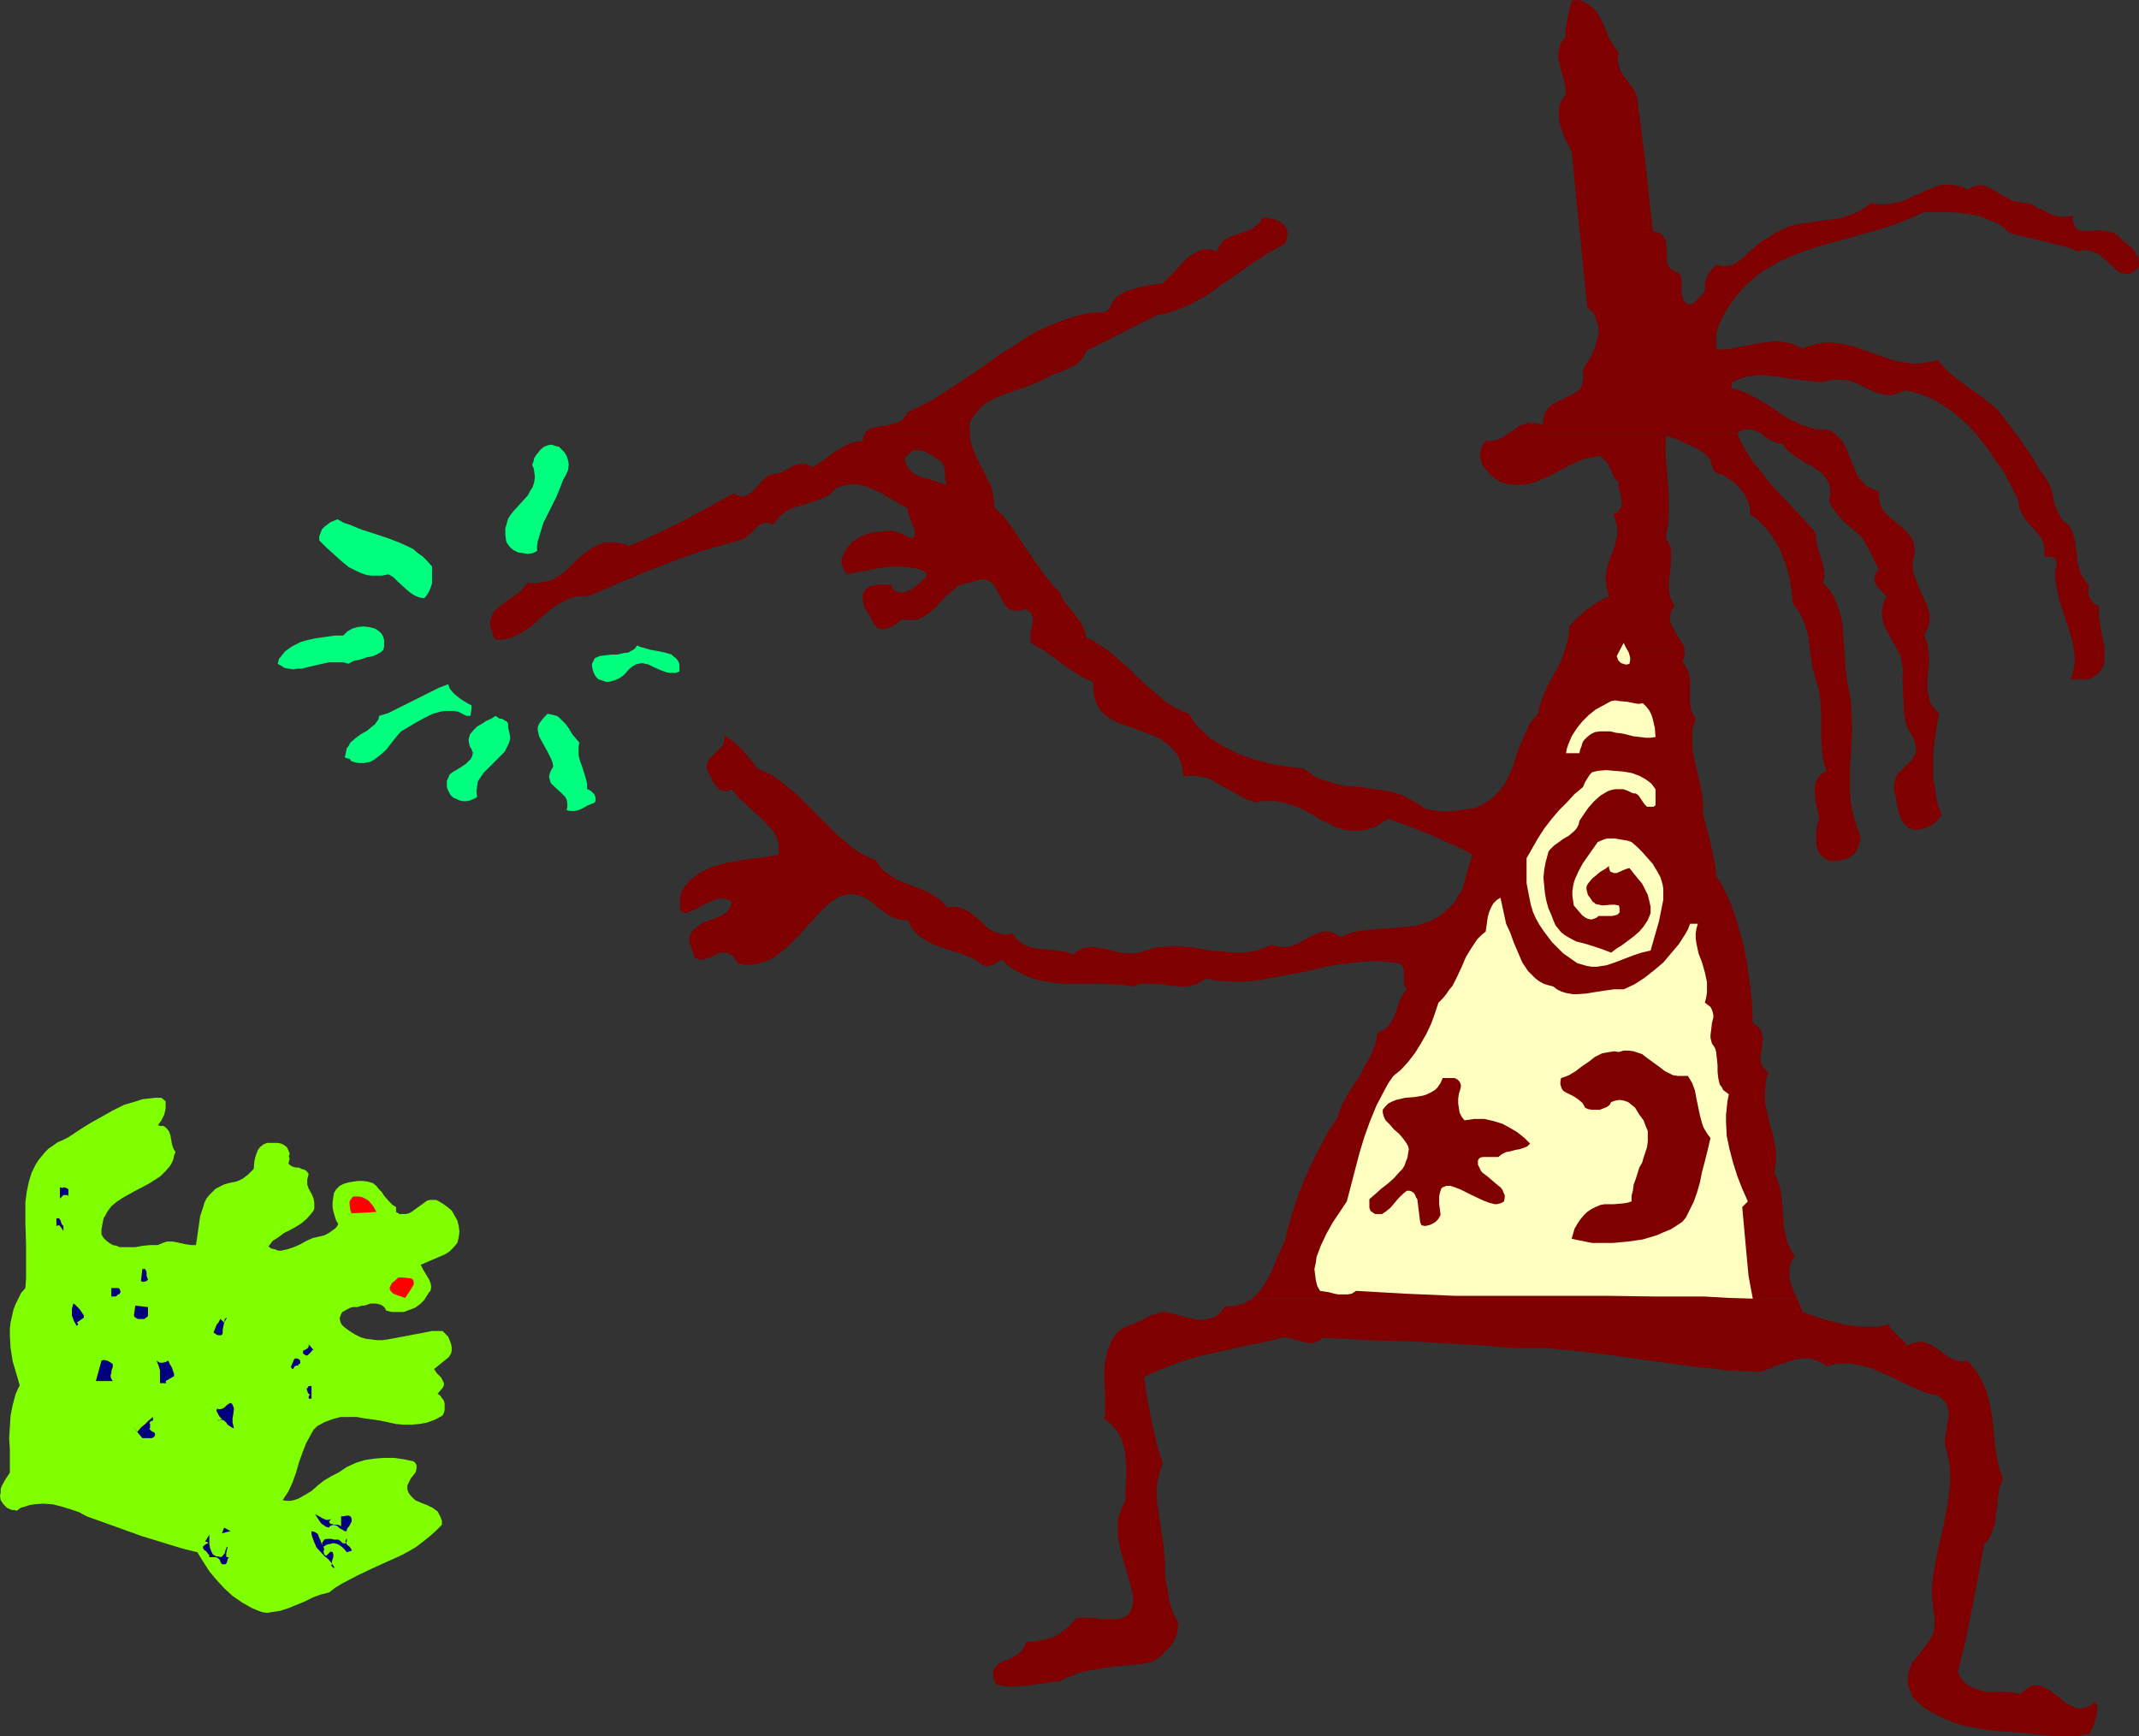 <?xml version="1.0" encoding="UTF-8" standalone="no"?>
<svg
   version="1.0"
   width="129.766mm"
   height="105.33mm"
   id="svg45"
   sodipodi:docname="Wizard.wmf"
   xmlns:inkscape="http://www.inkscape.org/namespaces/inkscape"
   xmlns:sodipodi="http://sodipodi.sourceforge.net/DTD/sodipodi-0.dtd"
   xmlns="http://www.w3.org/2000/svg"
   xmlns:svg="http://www.w3.org/2000/svg">
  <rect width="100%" height="100%" fill="#333333" stroke="none"/>
  <sodipodi:namedview
     id="namedview45"
     pagecolor="#ffffff"
     bordercolor="#000000"
     borderopacity="0.25"
     inkscape:showpageshadow="2"
     inkscape:pageopacity="0.0"
     inkscape:pagecheckerboard="0"
     inkscape:deskcolor="#d1d1d1"
     inkscape:document-units="mm" />
  <defs
     id="defs1">
    <pattern
       id="WMFhbasepattern"
       patternUnits="userSpaceOnUse"
       width="6"
       height="6"
       x="0"
       y="0" />
  </defs>
  <path
     style="fill:#00ff7f;fill-opacity:1;fill-rule:evenodd;stroke:none"
     d="m 129.118,110.026 -0.808,2.1 -0.808,1.939 -0.97,1.939 -1.939,3.878 -0.646,2.1 -0.646,2.1 -0.162,1.131 v 1.131 l -0.97,0.485 -1.131,0.162 -1.131,-0.162 -1.131,-0.162 -0.97,-0.485 -0.808,-0.646 -0.485,-0.646 -0.323,-0.485 -0.162,-0.485 -0.162,-1.454 v -1.293 l 0.323,-1.131 0.323,-1.131 0.646,-0.969 0.646,-0.808 1.616,-1.777 1.616,-1.777 0.485,-0.969 0.646,-0.969 0.323,-1.131 0.162,-1.131 -0.162,-1.293 -0.162,-0.808 -0.323,-0.646 0.323,-0.808 0.162,-0.808 0.323,-0.485 0.485,-0.646 0.646,-0.808 0.808,-0.646 0.808,-0.323 0.97,-0.162 0.808,0.323 0.808,0.162 0.646,0.646 0.646,0.646 0.485,0.808 0.323,0.969 0.162,0.969 -0.162,1.293 -0.485,1.131 z"
     id="path1" />
  <path
     style="fill:#00ff7f;fill-opacity:1;fill-rule:evenodd;stroke:none"
     d="m 99.061,129.898 v 0.969 0.969 1.939 l -0.323,0.969 -0.323,0.808 -0.485,0.808 -0.646,0.808 -1.131,-0.162 -1.131,-0.485 -0.97,-0.646 -0.97,-0.808 -1.939,-1.777 -0.97,-0.969 -1.131,-0.646 -1.454,0.323 h -1.131 -1.293 l -1.131,-0.162 -0.97,-0.323 -1.131,-0.485 -0.97,-0.485 -0.97,-0.485 -1.778,-1.454 -1.778,-1.616 -1.616,-1.454 -1.616,-1.616 v -0.969 l 0.323,-0.808 0.323,-0.808 0.646,-0.646 0.646,-0.485 0.646,-0.485 1.616,-0.646 1.454,0.808 1.454,0.485 2.747,1.131 3.07,0.969 2.909,0.969 2.909,1.131 2.747,1.293 1.131,0.969 1.131,0.808 1.131,1.131 z"
     id="path2" />
  <path
     style="fill:#00ff7f;fill-opacity:1;fill-rule:evenodd;stroke:none"
     d="m 87.749,145.732 0.323,0.969 v 0.808 0.808 l -0.162,0.646 -0.485,0.485 -0.485,0.323 -0.646,0.323 -0.646,0.323 -1.616,0.323 -1.454,0.485 -1.454,0.323 -0.646,0.323 -0.485,0.323 -1.293,-0.323 h -1.131 -2.101 l -2.262,0.485 -2.101,0.485 -1.939,0.485 h -0.97 l -0.97,0.162 -0.97,-0.162 -0.97,-0.162 -0.808,-0.485 -0.808,-0.485 0.323,-1.131 0.646,-0.808 0.646,-0.808 0.808,-0.646 0.97,-0.646 0.97,-0.485 0.97,-0.485 1.131,-0.323 2.101,-0.485 2.262,-0.323 2.262,-0.323 h 1.939 l 0.485,-0.485 0.485,-0.485 1.131,-0.646 1.131,-0.323 1.454,-0.162 1.293,0.162 1.293,0.323 0.97,0.646 0.485,0.485 z"
     id="path3" />
  <path
     style="fill:#00ff7f;fill-opacity:1;fill-rule:evenodd;stroke:none"
     d="m 155.782,153.971 -0.808,0.323 h -0.808 -0.646 l -0.808,-0.162 -1.293,-0.485 -1.454,-0.646 -1.293,-0.646 -0.808,-0.162 -0.646,-0.162 -0.808,0.162 -0.646,0.162 -0.808,0.485 -0.808,0.646 -0.646,0.808 -0.646,0.646 -0.97,0.646 -0.808,0.323 -0.97,0.323 -0.97,0.162 -0.97,-0.323 -0.97,-0.323 -0.485,-0.485 -0.323,-0.485 -0.323,-0.646 -0.162,-0.646 -0.162,-0.646 v -0.646 l 0.323,-0.646 0.323,-0.646 1.131,-0.485 1.293,-0.162 1.454,-0.162 h 1.293 l 1.293,-0.323 1.293,-0.162 0.485,-0.323 0.646,-0.323 0.485,-0.485 0.323,-0.485 0.646,0.323 0.646,0.162 1.616,0.485 1.778,0.323 1.616,0.323 1.616,0.485 0.485,0.485 0.485,0.323 0.485,0.646 0.323,0.646 v 0.808 z"
     id="path4" />
  <path
     style="fill:#00ff7f;fill-opacity:1;fill-rule:evenodd;stroke:none"
     d="m 108.11,161.726 v 0.808 l -0.162,0.969 v 0.323 l -0.162,0.323 h -0.323 -0.485 l -0.97,-0.485 -0.97,-0.485 -1.131,-0.162 h -0.97 -0.97 l -0.97,0.162 -1.778,0.485 -1.939,0.969 -1.778,0.969 -3.555,2.1 -1.131,1.293 -1.131,1.454 -1.131,1.454 -1.454,1.293 -0.646,0.485 -0.646,0.485 -0.808,0.485 -0.808,0.162 -0.808,0.162 h -0.97 l -0.97,-0.162 -0.97,-0.323 -0.162,-0.323 -0.162,-0.162 -0.646,-0.162 h -0.162 l -0.162,-0.162 -0.162,-0.162 0.162,-0.323 0.162,-0.808 0.162,-0.808 0.485,-0.646 0.323,-0.646 1.131,-0.969 1.293,-0.969 1.454,-0.808 1.131,-0.969 0.646,-0.485 0.323,-0.485 0.485,-0.646 0.162,-0.808 2.101,-0.646 1.939,-0.969 3.878,-1.939 3.878,-1.939 1.939,-0.969 2.101,-0.808 0.323,0.969 0.646,0.808 0.646,0.646 0.808,0.646 0.646,0.485 0.808,0.485 0.808,0.485 z"
     id="path5" />
  <path
     style="fill:#00ff7f;fill-opacity:1;fill-rule:evenodd;stroke:none"
     d="m 132.835,170.289 -0.162,0.808 v 0.646 1.454 l 0.323,1.293 0.485,1.293 0.808,2.585 0.323,1.293 v 1.293 l 0.485,0.162 0.485,0.323 0.323,0.323 0.323,0.323 0.162,0.323 0.162,0.485 v 0.646 l -0.162,0.485 -1.616,0.646 -1.454,0.808 -0.808,0.323 -0.808,0.162 h -0.808 l -0.97,-0.162 0.162,-0.808 v -0.808 l -0.162,-0.808 -0.323,-0.646 -0.485,-0.485 -0.485,-0.485 -2.101,-1.939 -0.323,-0.485 -0.162,-0.646 -0.162,-0.485 0.162,-0.808 0.323,-0.808 0.485,-0.808 -0.162,-0.969 -0.323,-0.808 -0.808,-1.616 -0.808,-1.454 -0.808,-1.454 -0.323,-0.646 -0.162,-0.646 -0.162,-0.808 v -0.646 l 0.323,-0.808 0.485,-0.646 0.646,-0.808 0.808,-0.808 0.808,0.162 0.646,0.162 0.646,0.162 0.485,0.323 0.808,0.808 0.808,0.808 0.808,1.131 0.646,1.131 0.808,0.969 z"
     id="path6" />
  <path
     style="fill:#00ff7f;fill-opacity:1;fill-rule:evenodd;stroke:none"
     d="m 116.513,166.735 0.162,0.808 0.162,0.646 0.162,1.131 -0.323,1.131 -0.485,0.969 -0.485,0.969 -0.808,0.808 -1.616,1.616 -1.616,1.616 -0.808,0.808 -0.646,0.969 -0.646,0.969 -0.162,1.131 -0.162,1.131 0.162,1.293 -0.808,0.485 -0.808,0.323 -0.808,0.162 h -0.808 l -0.808,-0.162 -0.646,-0.323 -0.808,-0.323 -0.646,-0.646 -0.323,-0.646 -0.323,-0.646 -0.162,-0.485 v -0.485 -0.969 l 0.323,-0.646 0.323,-0.808 0.646,-0.485 1.616,-0.969 1.454,-0.969 0.646,-0.646 0.485,-0.485 0.323,-0.646 0.162,-0.808 -0.162,-0.323 -0.162,-0.485 -0.323,-0.485 -0.162,-0.485 -0.162,-0.808 v -0.485 l 0.162,-0.646 0.162,-0.485 0.808,-0.969 0.808,-0.808 1.131,-0.646 0.97,-0.646 1.131,-0.485 0.97,-0.646 0.485,0.323 0.485,0.323 h 0.485 l 0.323,0.162 0.485,0.323 0.323,0.162 0.323,0.485 z"
     id="path7" />
  <path
     style="fill:#7f0000;fill-opacity:1;fill-rule:evenodd;stroke:none"
     d="m 480.275,390.179 -0.646,0.646 -0.646,0.323 -0.646,0.323 -0.485,0.162 -1.131,0.162 -1.131,-0.323 -0.97,-0.485 -0.97,-0.485 -1.939,-1.616 -1.939,-1.454 -0.97,-0.485 -0.97,-0.485 h -1.131 -0.485 l -0.646,0.162 -0.485,0.323 -0.646,0.485 -0.646,0.485 -0.485,0.485 -0.808,-0.162 -0.97,-0.162 -1.778,-0.162 h -2.101 -2.101 l -0.97,-0.162 -0.97,-0.323 -0.97,-0.323 -0.97,-0.485 -0.808,-0.485 -0.808,-0.808 -0.646,-0.969 -0.485,-1.131 1.778,-7.109 1.454,-7.27 1.454,-7.432 1.293,-7.27 0.808,-0.808 0.485,-0.808 0.485,-0.969 0.323,-0.808 0.485,-1.939 0.162,-1.777 0.323,-1.939 0.162,-1.939 0.323,-1.939 0.808,-2.1 -0.646,-1.777 -0.485,-1.777 -0.646,-3.554 -0.323,-3.554 -0.323,-3.393 -0.646,-3.393 -0.485,-1.777 -0.485,-1.616 -0.808,-1.616 -0.808,-1.616 -1.131,-1.454 -1.293,-1.616 -1.131,0.162 h -0.97 l -0.808,-0.323 -0.97,-0.323 -1.454,-0.969 -1.454,-1.131 -1.454,-0.969 -0.808,-0.323 -0.808,-0.323 -0.808,-0.162 -0.97,0.162 -1.131,0.162 -0.97,0.646 -1.131,-1.293 -1.293,-1.131 -1.131,-1.131 -0.485,-0.646 -0.323,-0.646 -2.586,0.485 h -2.586 l -2.424,-0.162 -2.586,-0.323 -2.424,-0.646 -2.586,-0.646 -2.262,-0.808 -2.262,-0.808 -0.485,-1.293 -0.646,-1.454 H 286.516 l -1.293,0.808 -1.293,0.323 -1.454,0.323 h -1.616 l -0.646,0.969 -0.808,0.808 -0.808,0.646 -0.97,0.323 -0.808,0.162 -0.97,0.162 h -1.131 l -0.97,-0.162 -3.878,-0.969 -1.778,-0.485 -0.808,-0.162 h -0.646 l -1.293,0.323 -1.131,0.323 -2.262,1.131 -2.101,0.969 -0.97,0.323 -0.808,0.323 -1.293,0.808 -0.97,0.969 -0.808,1.131 -0.485,1.131 -0.485,1.293 -0.323,1.293 -0.323,1.454 -0.162,1.454 v 3.07 l 0.162,3.07 v 2.747 1.454 l -0.162,1.293 1.131,0.808 0.97,0.969 0.808,0.969 0.646,1.131 0.485,0.969 0.323,1.293 0.323,1.131 0.162,1.293 0.162,2.585 v 2.585 l -0.162,2.585 v 2.423 l -0.808,1.454 -0.485,1.454 -0.485,1.293 v 1.454 1.454 1.293 l 0.646,2.908 0.808,2.908 0.808,2.747 0.808,2.908 0.323,1.454 0.162,1.454 -0.162,1.293 -0.323,0.969 -0.485,0.808 -0.646,0.646 -0.808,0.323 -0.808,0.323 h -0.97 -1.131 -2.101 l -2.262,-0.323 h -0.97 -0.97 -0.97 l -0.808,0.323 -0.97,1.293 -1.131,0.969 -1.293,0.969 -1.293,0.808 -1.616,0.485 -1.616,0.323 -1.616,0.323 h -1.616 l -0.323,0.969 -0.485,0.808 -0.485,0.646 -0.808,0.485 -1.454,0.969 -0.808,0.323 -0.646,0.162 -1.454,0.808 -0.485,0.485 -0.323,0.485 -0.323,0.646 v 0.808 l 0.162,0.969 0.646,1.293 1.778,0.323 1.939,0.162 1.778,-0.162 1.778,-0.162 3.555,-0.485 1.939,-0.323 1.778,-0.162 1.131,-0.646 1.293,-0.485 2.424,-0.969 2.747,-0.485 2.747,-0.485 2.586,-0.323 2.909,-0.323 2.586,-0.162 2.586,-0.485 1.293,-0.808 1.131,-0.808 0.97,-1.131 0.97,-0.969 0.808,-1.293 0.646,-1.454 0.162,-1.454 0.162,-0.646 -0.162,-0.808 -0.808,-1.293 -0.485,-1.293 -0.485,-1.454 -0.323,-1.454 -0.162,-1.454 -0.323,-1.454 -0.162,-1.131 -0.162,-1.293 v -1.616 -1.454 l -0.323,-3.231 -0.485,-3.393 -0.485,-3.07 -0.485,-3.231 -0.162,-3.231 0.162,-1.616 0.323,-1.454 0.323,-1.616 0.646,-1.454 -0.808,-2.262 -0.646,-2.585 -1.131,-4.847 -0.97,-5.009 -0.808,-5.009 1.778,-0.969 1.939,-0.808 3.717,-1.454 3.878,-1.293 4.04,-0.969 8.08,-1.777 4.04,-0.808 3.878,-0.969 1.293,-0.162 1.131,0.323 1.293,0.323 1.131,0.323 1.293,0.323 h 1.131 l 0.646,-0.162 0.485,-0.162 0.646,-0.323 0.485,-0.485 5.333,0.162 5.333,0.323 10.666,0.323 10.989,0.646 5.494,0.323 5.656,0.485 h 3.555 3.717 l 3.394,0.323 3.555,0.323 6.949,0.808 6.949,0.969 6.949,0.969 7.11,0.969 3.555,0.323 3.717,0.485 3.878,0.162 3.717,0.162 1.778,-0.646 1.939,-0.808 1.939,-0.646 1.939,-0.646 1.778,-0.323 h 1.131 0.97 l 0.97,0.323 0.808,0.323 0.97,0.485 0.97,0.646 1.778,-0.485 1.778,-0.162 h 1.778 l 1.616,0.323 1.616,0.323 1.616,0.485 3.07,1.293 1.454,0.646 1.616,0.808 3.07,1.454 1.454,0.646 1.616,0.646 1.616,0.485 1.616,0.323 0.646,0.646 0.646,0.485 0.323,0.646 0.323,0.646 0.162,0.485 0.162,0.646 v 1.454 l -0.323,1.454 -0.162,1.454 -0.323,1.454 -0.162,1.454 0.646,2.423 0.485,2.423 0.162,2.423 v 2.262 l -0.323,2.423 -0.323,2.585 -0.97,4.847 -1.131,4.847 -0.97,5.009 -0.323,2.423 -0.162,2.423 0.162,2.423 0.323,2.585 0.162,0.808 v 0.646 1.293 l -0.162,1.293 -0.485,1.293 -0.646,0.969 -0.808,1.131 -1.454,1.939 -1.616,1.939 -0.485,1.131 -0.323,1.131 -0.162,1.131 v 1.454 l 0.162,0.646 0.323,0.808 0.323,0.808 0.323,0.808 0.97,0.969 1.131,0.969 2.101,1.454 2.262,1.131 2.586,1.131 2.424,0.808 2.586,0.485 2.586,0.485 2.747,0.323 2.586,0.162 2.747,0.162 2.747,0.323 2.747,0.323 2.586,0.162 h 2.586 2.586 l 1.293,-0.323 1.131,-0.162 0.485,-0.808 0.485,-0.969 0.323,-0.969 0.323,-0.969 0.162,-0.969 0.162,-0.969 -0.162,-0.969 z"
     id="path8" />
  <path
     style="fill:#7f0000;fill-opacity:1;fill-rule:evenodd;stroke:none"
     d="m 315.766,236.854 -0.162,1.454 -0.323,1.293 -0.485,1.131 -0.485,1.293 -1.293,2.262 -1.293,2.423 -1.454,2.262 -1.454,2.262 -1.293,2.423 -0.485,1.293 -0.323,1.293 -2.101,3.07 -1.778,3.393 -1.778,3.393 -1.616,3.554 -1.454,3.554 -1.293,3.716 -1.131,3.716 -0.97,3.878 -0.808,1.777 -0.808,1.777 -1.616,3.878 -0.97,1.777 -1.131,1.777 -1.293,1.454 -0.646,0.646 -0.808,0.485 h 125.725 l -1.131,-2.423 -0.485,-1.293 -0.323,-1.293 v -1.293 -1.293 l 0.485,-1.293 0.323,-0.646 0.485,-0.485 -0.808,-1.131 -0.485,-0.969 -0.485,-1.131 -0.323,-1.293 -0.485,-2.423 -0.162,-2.423 -0.162,-2.585 -0.323,-2.585 -0.162,-1.131 -0.485,-1.131 -0.323,-1.293 -0.646,-0.969 0.323,-1.454 0.162,-1.454 v -1.454 l -0.162,-1.454 -0.485,-2.747 -0.808,-2.747 -0.646,-2.908 -0.323,-1.454 -0.162,-1.293 v -1.454 l 0.162,-1.616 0.162,-1.454 0.485,-1.616 -0.646,-0.646 -0.485,-0.485 -0.485,-0.808 -0.162,-0.646 v -0.808 -0.808 l 0.323,-1.454 0.162,-1.616 v -0.808 l -0.162,-0.646 -0.162,-0.808 -0.323,-0.485 -0.646,-0.646 -0.97,-0.646 -0.162,-4.524 -0.485,-4.362 -0.646,-4.524 -0.808,-4.362 -1.131,-4.201 -0.646,-2.1 -0.646,-1.939 -0.808,-2.1 -0.97,-1.939 -0.97,-1.939 -1.131,-1.777 -0.162,-2.1 h -56.56 l -0.808,2.747 -0.323,1.293 -0.485,1.454 -0.808,1.131 -0.646,1.293 -0.97,1.131 -1.131,0.969 -1.293,1.131 -1.293,0.808 -1.454,0.646 -1.454,0.485 -1.454,0.485 -1.616,0.162 -3.232,0.323 -3.232,0.162 -3.232,0.323 -1.454,0.162 -1.616,0.323 -1.454,0.485 -1.293,0.646 -1.131,-0.646 -0.97,-0.485 -0.97,-0.162 h -0.97 l -1.131,0.323 -0.808,0.323 -1.939,0.969 -1.778,0.969 -0.97,0.485 -0.97,0.323 -1.131,0.162 h -0.97 l -0.97,-0.162 -1.131,-0.323 -1.778,0.646 -1.778,0.646 -1.616,0.323 -1.778,0.162 h -1.778 l -1.778,-0.162 -3.717,-0.323 -3.555,-0.646 -3.717,-0.323 h -1.778 l -1.939,0.162 -1.778,0.162 -1.939,0.646 -1.131,0.323 -1.131,0.323 h -1.131 -1.131 l -2.262,-0.323 -2.101,-0.646 -2.101,-0.323 -0.97,-0.162 h -1.131 l -0.97,0.162 -0.97,0.323 -0.808,0.485 -0.97,0.808 -0.808,-0.485 -0.808,-0.162 -1.939,-0.323 -1.778,-0.162 -0.97,-0.162 h -0.97 l -1.939,-0.323 -0.808,-0.162 -0.97,-0.485 -0.646,-0.323 -0.808,-0.646 -0.646,-0.646 -0.646,-0.969 -1.293,0.162 h -1.131 l -0.97,-0.323 -0.97,-0.323 -0.97,-0.485 -0.808,-0.646 -1.454,-1.454 -1.616,-1.293 -0.808,-0.646 -0.808,-0.485 -0.97,-0.323 -0.97,-0.323 h -1.131 l -1.131,0.162 -0.808,-0.969 -0.808,-0.808 -0.97,-0.646 -0.97,-0.646 -1.939,-0.969 -4.202,-1.616 -2.101,-0.808 -0.808,-0.646 -0.97,-0.646 -0.97,-0.646 -0.808,-0.969 h -38.461 l -2.101,0.969 -1.131,0.646 -0.808,0.646 -0.97,0.646 -0.808,0.969 -0.808,0.969 -0.485,0.969 -0.323,0.969 v 0.969 0.808 0.485 0.485 l 0.162,0.485 0.162,0.323 0.162,0.162 h 0.323 l 0.323,0.162 0.646,-0.162 0.808,-0.323 0.97,-0.485 0.97,-0.485 1.131,-0.646 1.131,-0.485 1.131,-0.485 0.97,-0.323 h 0.97 l 1.131,0.323 0.485,0.162 0.323,0.323 -0.162,0.808 -0.323,0.646 -0.323,0.646 -0.646,0.485 -0.97,0.646 -1.293,0.485 -0.646,0.323 -0.646,0.162 -0.646,0.323 -0.808,0.162 -1.293,0.969 -0.646,0.485 -0.646,0.646 -0.485,0.808 -0.162,0.646 v 0.808 l 0.162,0.808 0.323,0.646 0.323,0.808 0.162,0.808 0.162,0.646 0.808,0.323 0.646,0.162 h 0.646 l 0.485,-0.162 1.293,-0.485 1.131,-0.485 0.646,-0.485 h 0.808 0.646 l 0.646,0.162 0.646,0.323 0.646,0.485 0.485,0.646 0.323,0.808 1.778,0.323 h 1.778 l 1.616,-0.323 1.454,-0.485 1.454,-0.646 1.454,-0.969 1.293,-1.131 1.131,-0.969 2.586,-2.585 2.262,-2.585 2.262,-2.423 1.293,-1.293 1.131,-0.969 0.808,-0.485 0.646,-0.485 0.646,-0.323 0.646,-0.162 1.131,-0.323 h 1.131 l 1.131,0.162 0.97,0.323 0.97,0.485 0.97,0.646 1.778,1.454 1.939,1.454 1.131,0.646 1.131,0.485 1.293,0.323 h 1.293 l 0.646,1.293 0.808,1.131 0.97,0.969 0.97,0.808 1.131,0.646 1.131,0.646 2.262,0.808 5.01,1.616 1.131,0.485 1.131,0.485 0.97,0.646 1.131,0.808 0.646,0.162 h 0.646 l 0.646,-0.162 0.485,-0.162 0.97,-0.646 0.808,-0.485 1.616,1.454 1.778,1.131 1.616,0.808 1.778,0.808 1.778,0.485 1.778,0.323 1.939,0.323 1.939,0.162 h 3.878 4.04 l 4.04,0.162 1.939,0.162 2.101,0.323 1.131,-0.485 1.131,-0.162 h 0.97 1.131 l 2.262,0.162 1.939,0.323 2.101,0.162 h 0.97 0.97 l 1.131,-0.323 0.97,-0.323 0.97,-0.485 0.97,-0.646 2.909,0.485 2.747,0.162 h 2.747 l 2.747,-0.162 2.747,-0.485 2.586,-0.485 5.494,-0.969 5.494,-1.293 2.747,-0.485 2.747,-0.323 2.747,-0.323 2.747,-0.162 2.909,0.162 2.909,0.323 0.323,0.162 0.323,0.323 0.323,0.646 0.162,0.646 v 2.747 l 0.162,0.808 0.485,0.646 -0.485,0.646 -0.485,0.646 -0.646,1.293 -0.485,1.454 -0.485,1.454 -0.646,1.454 -0.808,1.293 -0.485,0.485 -0.646,0.485 -0.808,0.485 z"
     id="path9" />
  <path
     style="fill:#7f0000;fill-opacity:1;fill-rule:evenodd;stroke:none"
     d="m 163.377,198.725 h 38.461 l -0.485,-0.646 -0.485,-0.808 -1.939,-0.808 -1.778,-0.969 -1.778,-1.131 -1.616,-1.454 -1.616,-1.293 -1.616,-1.616 -3.232,-3.231 -3.232,-3.231 -1.454,-1.454 -1.778,-1.454 -1.616,-1.293 -1.778,-1.293 -1.778,-0.969 -1.939,-0.808 -0.808,-1.131 -0.808,-0.969 -1.939,-2.262 -2.101,-1.939 -1.131,-0.808 -0.97,-0.646 0.162,0.646 v 0.646 l -0.162,0.485 -0.162,0.485 -0.808,0.969 -1.778,1.777 -0.808,0.808 -0.162,0.485 -0.162,0.646 v 0.646 l 0.162,0.646 0.808,1.616 0.485,0.969 0.646,0.808 0.646,0.808 0.808,0.323 0.485,0.162 h 0.485 l 0.485,-0.162 0.646,-0.323 0.808,0.969 0.808,0.969 1.939,1.777 3.717,3.393 1.454,1.616 0.808,0.808 0.485,0.969 0.485,1.131 0.323,0.969 v 1.131 1.293 l -3.878,0.646 -3.878,0.485 -3.878,0.646 -1.778,0.485 z"
     id="path10" />
  <path
     style="fill:#7f0000;fill-opacity:1;fill-rule:evenodd;stroke:none"
     d="m 289.425,49.924 -0.485,0.969 -0.646,0.646 -0.646,0.485 -0.646,0.485 -1.616,0.646 -1.454,0.485 -1.454,0.485 -0.646,0.323 -0.646,0.323 -0.646,0.485 -0.646,0.646 -0.485,0.808 -0.323,0.969 -0.97,-0.323 -0.97,-0.162 h -0.97 l -0.808,0.162 -0.808,0.323 -0.808,0.485 -0.808,0.485 -0.646,0.485 -1.454,1.454 -1.293,1.454 -1.454,1.454 -1.454,1.454 -3.394,0.485 -1.616,0.323 -1.616,0.485 -1.616,0.485 -1.293,0.646 -1.131,0.808 -0.97,1.131 -0.323,0.969 -0.646,0.808 -0.323,0.323 -0.485,0.162 -0.485,0.162 -0.808,-0.162 -2.909,0.323 -3.07,0.808 -2.909,0.969 -2.747,1.131 -2.747,1.293 -2.747,1.616 -2.586,1.777 -2.747,1.616 -5.171,3.716 -5.333,3.554 -2.747,1.777 -2.586,1.616 -2.747,1.454 -2.747,1.293 -0.485,0.808 -0.485,0.646 -0.485,0.485 -0.646,0.323 -1.454,0.485 -1.454,0.323 -1.454,0.162 -1.293,0.323 -0.646,0.162 -0.646,0.323 -0.485,0.323 -0.323,0.485 h 24.078 v -1.131 -1.454 l 0.646,-1.131 0.808,-0.969 0.808,-0.969 0.808,-0.808 0.97,-0.646 1.131,-0.646 2.101,-0.969 4.686,-1.616 2.262,-0.808 2.101,-0.969 1.454,-0.646 1.454,-0.808 1.616,-0.485 1.616,-0.808 1.454,-0.646 1.131,-0.808 0.485,-0.646 0.485,-0.485 0.323,-0.646 0.323,-0.808 16.322,-8.24 2.101,-0.323 1.939,-0.646 1.939,-0.808 1.939,-0.808 1.939,-1.131 1.778,-0.969 3.555,-2.585 3.555,-2.423 3.394,-2.423 3.555,-2.262 1.778,-0.969 1.778,-0.969 0.323,-0.646 0.162,-0.646 0.162,-0.808 V 53.316 l -0.162,-0.485 -0.162,-0.646 -0.323,-0.323 -0.323,-0.485 -0.97,-0.646 -1.293,-0.485 -1.293,-0.323 z"
     id="path11" />
  <path
     style="fill:#7f0000;fill-opacity:1;fill-rule:evenodd;stroke:none"
     d="m 486.254,54.77 -0.646,-0.808 -0.808,-0.485 -0.808,-0.323 -0.97,-0.162 -1.778,-0.162 -1.778,0.162 h -1.616 l -0.808,-0.162 -0.646,-0.162 -0.485,-0.485 -0.323,-0.646 -0.323,-0.969 v -1.131 l -0.808,0.162 -0.97,0.162 h -0.646 l -0.808,-0.162 -1.454,-0.323 -1.293,-0.646 -2.586,-1.293 -1.293,-0.646 -1.454,-0.162 -0.808,-0.162 -0.808,-0.162 -0.97,-0.162 -0.808,-0.485 -1.616,-0.808 -1.454,-0.969 -1.616,-0.808 -0.646,-0.323 -0.808,-0.162 h -0.808 l -0.808,0.162 -0.808,0.323 -0.808,0.485 -1.454,-0.646 -1.454,-0.323 -1.454,-0.162 h -1.293 l -1.293,0.323 -1.293,0.485 -2.586,1.131 -2.586,1.131 -1.293,0.646 -1.293,0.323 -1.454,0.323 -1.616,0.162 h -1.454 l -1.616,-0.323 -1.293,0.969 -1.293,0.808 -1.293,0.646 -1.454,0.485 -1.454,0.485 -1.616,0.323 -2.909,0.323 -3.232,0.485 -3.07,0.485 -1.454,0.485 -1.454,0.646 -1.293,0.646 -1.293,0.808 -0.646,0.485 -0.808,0.323 -1.454,1.131 -1.454,1.293 -1.454,1.293 -1.293,1.131 -0.808,0.485 -0.808,0.485 -0.808,0.162 -0.97,0.162 -0.97,-0.162 -0.97,-0.162 -0.646,0.646 -0.646,0.646 -0.485,0.646 -0.323,0.808 -0.323,0.808 -0.162,0.646 v 0.969 0.808 l -0.808,0.969 -0.97,0.969 -0.485,0.485 -0.485,0.485 -0.646,0.162 h -0.485 l -0.485,-0.323 -0.323,-0.323 -0.485,-0.808 -0.162,-0.969 v -0.969 -2.1 l -0.162,-0.969 -0.485,-0.808 -0.97,-0.323 -0.646,-0.323 -0.485,-0.485 -0.323,-0.646 -0.323,-0.646 V 59.294 57.679 l -0.162,-1.454 v -0.808 l -0.323,-0.646 -0.323,-0.646 -0.646,-0.485 -0.808,-0.485 -0.97,-0.162 -1.616,-15.349 -1.939,-15.187 -0.485,-1.454 -0.808,-1.131 -0.808,-1.131 -0.808,-1.131 -0.808,-1.131 -0.485,-1.293 -0.162,-0.808 -0.162,-0.646 0.162,-0.808 0.162,-0.808 -0.646,-0.808 -0.646,-0.969 -1.131,-1.939 -0.323,-0.969 -0.323,-0.646 -0.162,-0.485 -0.97,-2.1 -0.485,-0.808 -0.646,-0.969 -0.646,-0.646 -0.808,-0.646 -0.808,-0.485 -0.97,-0.485 L 361.66,0 l -1.293,0.162 -0.97,4.039 -0.323,1.939 -0.162,1.131 0.162,1.131 -0.646,0.646 -0.485,0.808 -0.323,0.808 -0.162,0.808 -0.162,0.808 v 0.969 l 0.323,1.616 0.485,1.777 0.485,1.777 0.323,1.616 0.162,1.616 -0.646,0.808 -0.485,0.808 -0.323,0.808 -0.162,0.808 v 0.969 0.808 l 0.162,1.777 0.646,1.777 0.646,1.616 0.808,1.616 0.646,1.454 3.555,35.544 1.293,1.131 0.485,0.808 0.323,0.808 0.162,0.969 0.323,0.808 v 1.777 l -0.485,1.777 -0.485,1.616 -0.808,1.777 -0.97,1.454 -0.808,1.454 v 0.646 l 0.162,0.808 -0.162,1.131 -0.323,1.131 -0.485,0.808 -0.646,0.485 -0.97,0.646 -1.778,0.808 -1.939,0.969 -0.808,0.485 -0.808,0.646 -0.646,0.808 -0.485,0.969 -0.162,0.969 -0.162,0.808 0.162,0.646 -0.646,-0.323 -0.646,-0.162 -1.131,-0.162 H 350.51 l -0.97,0.323 -0.97,0.323 -0.97,0.646 -1.778,1.131 h 52.52 v 0 h -0.162 l 0.808,-0.485 0.808,-0.323 0.646,-0.162 h 0.646 l 0.646,0.162 0.646,0.162 1.293,0.646 h 16.968 l -0.485,-0.323 -0.808,-0.485 h -1.616 l -1.616,-0.162 -1.454,-0.485 -1.616,-0.485 -1.293,-0.646 -1.454,-0.646 -2.747,-1.777 -2.586,-1.777 -2.586,-1.454 -1.454,-0.808 -1.293,-0.485 -1.293,-0.485 -1.293,-0.323 v -1.293 l 1.293,-0.646 1.293,-0.485 1.454,-0.323 1.293,-0.162 1.454,-0.162 1.454,0.162 2.747,0.323 2.909,0.485 2.747,0.323 2.909,0.323 h 1.293 l 1.454,-0.323 1.293,-0.162 h 1.131 1.131 l 1.131,0.162 2.101,0.808 1.939,0.969 1.939,0.969 1.131,0.323 0.97,0.162 1.131,0.162 1.131,-0.162 1.293,-0.485 1.293,-0.485 2.262,0.485 2.262,0.808 2.101,0.969 2.101,1.293 1.939,1.293 1.939,1.616 1.778,1.616 1.616,1.777 h 9.211 l -2.101,-2.747 -2.101,-2.747 -1.616,-1.293 -1.778,-1.454 -3.717,-2.585 -3.555,-2.747 -1.616,-1.616 -1.454,-1.616 -1.131,0.323 -0.97,0.162 -1.939,0.323 h -1.939 l -1.939,-0.323 -1.939,-0.323 -1.778,-0.646 -1.939,-0.646 -1.778,-0.646 -3.717,-1.293 -1.939,-0.485 -1.939,-0.323 -1.939,-0.162 -1.939,0.162 -2.101,0.485 -0.97,0.323 -0.97,0.485 -1.293,-0.646 -1.131,-0.485 -1.293,-0.323 -1.293,-0.162 -1.131,-0.162 -1.293,0.162 -2.586,0.323 -2.424,0.485 -2.586,0.485 -2.424,0.485 h -1.293 l -1.131,-0.162 v -3.393 l 0.646,-1.939 0.808,-1.939 0.97,-1.616 0.97,-1.616 1.131,-1.454 1.131,-1.454 1.293,-1.293 1.293,-1.131 1.293,-1.131 1.454,-0.969 1.454,-0.808 1.454,-0.969 3.232,-1.454 3.232,-1.293 3.555,-1.131 3.394,-0.969 3.555,-0.969 6.949,-1.939 3.394,-1.131 3.232,-1.293 3.232,-1.454 h 5.333 l 2.586,0.162 2.586,0.323 2.424,0.485 1.131,0.485 1.131,0.485 1.293,0.485 1.131,0.646 0.97,0.808 1.131,0.969 4.04,0.969 4.04,0.969 3.878,0.969 1.778,0.485 1.778,0.808 1.293,-0.323 h 0.97 l 0.97,0.323 0.97,0.323 0.97,0.485 0.646,0.646 1.616,1.454 1.616,1.454 0.646,0.485 0.808,0.162 0.808,0.162 0.808,-0.162 0.808,-0.485 0.485,-0.323 0.485,-0.485 0.162,-0.485 V 60.264 l -0.162,-1.131 -0.485,-0.808 -0.485,-0.969 -0.646,-0.646 -0.808,-0.646 z"
     id="path12" />
  <path
     style="fill:#7f0000;fill-opacity:1;fill-rule:evenodd;stroke:none"
     d="m 393.334,198.725 -0.646,-3.07 -0.646,-3.07 -1.616,-6.139 0.162,-1.454 -0.162,-1.293 -0.323,-2.747 -0.646,-2.747 -0.646,-2.747 -0.646,-2.747 -0.162,-2.585 v -1.293 -1.454 l 0.323,-1.293 0.485,-1.293 -0.485,-0.808 -0.485,-0.969 -0.162,-0.808 -0.162,-0.808 v -1.616 -1.616 -1.777 l -0.162,-1.616 -0.323,-0.808 -0.323,-0.808 -0.485,-0.808 -0.485,-0.646 0.323,-0.646 0.162,-0.808 0.162,-0.485 -0.162,-0.646 h -27.472 l -0.646,1.939 -0.808,1.777 -1.939,3.393 -0.808,1.777 -0.808,1.777 -0.646,1.939 -0.485,1.939 -1.131,1.293 -0.97,1.454 -0.646,1.454 -0.646,1.454 -1.293,3.07 -0.97,3.231 -0.646,1.454 -0.646,1.454 -0.808,1.454 -0.97,1.293 -1.131,1.131 -1.293,1.131 -1.616,0.969 -1.778,0.808 -1.616,0.162 -1.616,0.323 -1.778,0.162 -1.778,0.162 -1.778,-0.162 -1.778,-0.323 -0.808,-0.162 -0.808,-0.485 -0.646,-0.485 -0.808,-0.485 -1.454,-0.808 -1.454,-0.808 -1.616,-0.485 -1.616,-0.485 -3.394,-0.485 -3.394,-0.485 -3.555,-0.323 -1.616,-0.323 -1.616,-0.485 -1.616,-0.485 -1.616,-0.646 -1.454,-0.969 -1.293,-0.969 -3.878,-0.485 -3.717,-0.646 -3.717,-0.969 -1.939,-0.646 -1.778,-0.646 -1.616,-0.808 -1.616,-0.808 -1.616,-0.969 -1.616,-0.969 -1.293,-1.293 -1.454,-1.293 -1.131,-1.454 -0.97,-1.616 -1.293,-0.485 -1.293,-0.646 -1.293,-0.646 -1.293,-0.808 -2.262,-1.939 -2.262,-1.939 -2.262,-2.1 -2.101,-2.1 -2.262,-1.939 -2.262,-1.939 h -14.706 l 2.747,1.939 2.747,2.1 2.747,1.777 1.616,0.808 1.616,0.646 -0.162,1.293 0.162,1.293 0.162,0.969 0.323,0.969 0.323,0.808 0.485,0.808 0.485,0.646 0.646,0.646 1.616,1.131 1.616,0.808 1.778,0.646 1.939,0.646 3.878,1.454 1.778,0.808 1.616,1.131 0.808,0.646 0.646,0.646 0.646,0.808 0.646,0.808 0.323,0.969 0.485,1.131 0.162,1.131 0.162,1.454 1.293,-0.162 h 1.131 l 1.131,0.162 1.131,0.162 1.131,0.323 0.97,0.485 1.939,1.131 2.101,1.131 1.939,1.131 1.939,0.969 0.97,0.323 1.131,0.323 1.131,-0.323 h 1.131 0.97 1.131 l 1.939,0.323 1.939,0.646 1.778,0.646 1.778,0.969 1.778,0.969 1.616,0.969 1.778,0.808 1.616,0.808 1.778,0.485 1.778,0.162 h 0.97 0.808 l 0.97,-0.162 0.97,-0.323 1.131,-0.323 0.97,-0.485 0.97,-0.646 1.131,-0.808 5.01,1.777 4.848,1.939 4.686,2.1 2.424,1.131 2.424,1.293 -0.485,1.454 -0.323,1.293 z"
     id="path13" />
  <path
     style="fill:#7f0000;fill-opacity:1;fill-rule:evenodd;stroke:none"
     d="m 424.038,158.657 -0.485,-2.262 -0.323,-2.423 -0.162,-2.423 -0.162,-2.423 h -7.918 l 0.485,3.393 0.485,1.777 0.323,1.454 0.485,1.293 0.323,1.293 0.323,2.908 0.162,2.585 v 2.747 2.747 l 0.162,2.423 0.323,2.585 0.323,1.293 0.485,1.131 -0.97,0.485 -0.646,0.646 -0.485,0.646 -0.323,0.646 -0.323,0.808 v 0.646 1.616 l 0.162,1.454 0.323,1.454 0.323,1.293 0.162,1.293 -0.485,1.616 -0.162,1.777 v 1.616 0.808 l 0.162,0.808 0.323,0.808 0.323,0.646 0.485,0.485 0.485,0.485 0.646,0.323 0.808,0.323 h 0.97 l 1.131,-0.162 1.131,-0.162 0.808,-0.323 0.808,-0.485 0.808,-0.646 0.485,-0.808 0.323,-0.969 0.323,-0.969 0.162,-1.131 -0.808,-1.939 -0.646,-2.1 -0.485,-1.939 -0.323,-2.1 -0.162,-2.1 v -2.1 -4.039 l 0.323,-4.201 0.162,-4.201 -0.162,-4.039 -0.162,-2.262 z"
     id="path14" />
  <path
     style="fill:#7f0000;fill-opacity:1;fill-rule:evenodd;stroke:none"
     d="m 198.283,99.362 -0.323,0.808 -0.162,0.969 -1.616,0.162 -1.616,0.485 -1.454,0.808 -1.454,0.808 -1.293,0.969 -1.293,0.969 -1.454,0.969 -1.293,0.808 -0.646,-0.323 -0.646,-0.323 -0.485,-0.162 h -0.646 l -1.131,0.162 -1.131,0.485 -2.101,1.131 -1.131,0.485 -1.131,0.162 -0.646,0.162 -0.646,0.323 -0.485,0.323 -0.485,0.485 -0.97,0.969 -0.97,1.131 -0.97,0.969 -0.646,0.323 -0.485,0.323 -0.646,0.162 -0.646,-0.162 -0.646,-0.162 -0.808,-0.485 -5.818,3.231 -5.979,3.231 -5.979,2.908 -3.232,1.454 -3.07,1.293 -0.97,-0.485 -0.97,-0.162 -0.97,-0.162 h -0.97 -0.808 -0.808 l -1.454,0.485 -1.293,0.646 -1.131,0.808 -1.293,0.969 -1.131,0.969 -2.262,2.262 -1.131,0.969 -1.293,0.808 -1.454,0.808 -1.616,0.323 -0.808,0.162 -0.97,0.162 h -0.97 l -0.97,-0.162 -0.485,0.808 -0.646,0.808 -0.808,0.646 -0.808,0.646 -1.778,1.131 -1.616,1.293 -0.808,0.646 -0.646,0.646 -0.485,0.808 -0.323,0.969 -0.162,0.969 0.162,0.969 0.485,1.293 0.162,0.646 0.485,0.808 h 1.616 l 1.454,-0.323 1.293,-0.485 1.293,-0.646 1.293,-0.808 1.293,-0.808 2.262,-2.1 2.424,-1.939 1.293,-0.969 1.293,-0.646 1.293,-0.646 1.454,-0.485 1.616,-0.162 h 1.616 l 4.363,-1.939 4.202,-1.777 4.202,-1.777 4.202,-1.616 4.202,-1.616 4.202,-1.454 4.363,-1.293 4.686,-1.293 0.485,-0.162 0.485,-0.162 0.97,-0.646 0.808,-0.808 0.808,-0.808 0.808,-0.808 0.97,-0.485 0.485,-0.162 h 0.646 l 0.485,0.162 0.808,0.323 0.646,-0.969 0.808,-0.969 0.808,-0.646 0.97,-0.646 0.808,-0.485 0.97,-0.323 2.101,-0.646 1.939,-0.646 2.101,-0.646 0.808,-0.485 0.97,-0.485 0.808,-0.808 0.808,-0.808 1.131,-0.323 1.293,-0.323 0.97,-0.162 h 1.131 l 1.131,0.323 0.97,0.162 1.939,0.808 1.939,0.969 1.939,1.131 1.939,1.131 1.939,1.131 v 0.808 l 0.323,0.969 0.646,1.616 0.323,0.808 0.323,0.808 v 0.808 l -0.323,0.969 -0.808,-0.162 -0.646,-0.323 -1.131,-0.485 -1.293,-0.485 -1.131,-0.323 -3.07,0.323 -1.616,0.162 -1.454,0.485 -1.454,0.646 -1.293,0.969 -0.485,0.485 -0.646,0.646 -0.485,0.646 -0.323,0.808 -0.323,0.646 -0.323,0.646 v 0.646 0.646 l 0.323,0.646 0.162,0.646 0.485,0.485 0.323,0.485 2.262,-0.485 2.101,-0.323 2.262,-0.485 2.424,-0.323 2.262,-0.162 2.424,0.162 2.262,0.323 0.97,0.323 1.131,0.485 0.162,0.485 -0.162,0.485 -0.162,0.323 -0.323,0.323 -0.808,0.646 -0.646,0.646 -0.646,0.485 -0.646,0.485 -0.97,0.485 -0.808,0.323 h -0.808 l -0.808,-0.162 -0.323,-0.162 -0.485,-0.323 -0.323,-0.485 -0.162,-0.646 h -3.232 l -0.808,0.162 -0.808,0.162 -0.646,0.323 -0.646,0.646 -0.323,0.485 -0.162,0.485 v 0.969 l 0.162,1.131 0.323,0.969 1.131,1.777 0.97,1.939 0.485,0.485 0.323,0.323 0.808,0.323 h 0.808 l 0.97,-0.323 0.808,-0.323 0.808,-0.485 0.808,-0.646 0.646,-0.485 1.293,0.162 h 1.293 l 0.97,-0.162 1.131,-0.485 0.97,-0.646 0.97,-0.646 1.616,-1.616 0.808,-0.808 0.808,-0.969 1.778,-1.454 0.808,-0.808 0.97,-0.485 1.131,-0.323 0.97,-0.162 0.808,-0.323 0.646,-0.162 0.646,-0.162 0.646,-0.162 0.97,0.162 0.808,0.323 0.646,0.485 0.646,0.808 1.778,3.393 0.485,0.808 0.646,0.646 0.808,0.485 0.808,0.162 h 0.646 0.485 l 0.646,-0.162 0.808,-0.323 0.485,0.485 0.485,0.323 0.323,0.485 0.162,0.485 v 0.808 0.969 l -0.323,1.131 -0.162,0.969 v 1.131 0.485 l 0.162,0.646 1.454,0.808 1.454,0.808 h 14.706 l -2.586,-1.616 -1.131,-0.808 -1.293,-0.485 -0.162,-0.808 -0.162,-0.808 -0.646,-1.454 -0.808,-1.131 -0.97,-1.293 -1.939,-2.423 -0.808,-1.131 -0.485,-1.293 -1.131,-1.131 -1.131,-1.293 -1.939,-2.423 -1.778,-2.585 -3.394,-5.009 -1.616,-2.423 -1.939,-2.585 -2.262,-2.262 v -1.454 l -0.162,-1.454 -0.323,-1.293 -0.485,-1.131 -1.293,-2.585 -1.131,-2.262 h -8.565 l 0.323,0.485 0.323,0.808 0.162,1.293 v 1.454 l 0.162,0.808 0.323,0.485 -1.293,-0.485 -1.454,-0.485 -1.454,-0.485 -1.454,-0.323 -1.454,-0.646 -0.646,-0.323 -0.485,-0.485 -0.485,-0.485 -0.485,-0.646 -0.323,-0.808 -0.323,-0.808 0.485,-0.808 0.646,-0.485 0.485,-0.485 0.485,-0.323 h 0.485 0.646 l 1.131,0.162 0.97,0.485 1.131,0.646 1.131,0.808 0.97,0.485 v 0.162 h 8.565 l -0.808,-1.616 -0.646,-1.616 -0.485,-1.616 -0.162,-1.777 z"
     id="path15" />
  <path
     style="fill:#7f0000;fill-opacity:1;fill-rule:evenodd;stroke:none"
     d="m 418.059,133.614 0.162,-0.808 0.162,-0.808 -0.162,-1.454 -0.323,-1.454 -0.808,-2.585 -0.485,-1.454 -0.162,-1.293 -0.162,-1.616 -2.424,-2.747 -2.586,-2.747 -5.01,-5.332 -2.262,-2.908 -2.262,-2.747 -0.97,-1.616 -0.97,-1.454 -0.808,-1.616 -0.646,-1.616 h -52.52 l -1.131,0.808 -1.293,0.646 -0.646,0.162 -0.646,0.162 h -0.808 -0.646 l -0.485,0.646 -0.485,0.808 -0.162,0.646 -0.162,0.646 v 0.646 0.646 l 0.323,0.646 0.162,0.646 0.808,1.131 0.97,1.131 1.131,0.969 1.293,0.808 1.616,0.485 1.616,0.162 h 1.454 l 1.454,-0.162 1.293,-0.323 1.293,-0.485 2.747,-1.131 2.586,-1.454 2.586,-1.293 1.454,-0.646 1.293,-0.485 1.454,-0.323 1.454,-0.323 0.646,0.162 0.485,0.323 0.646,0.646 0.646,0.808 0.323,0.808 0.485,0.808 0.323,0.969 0.485,0.808 0.808,0.646 -0.162,1.131 0.323,0.969 0.485,2.1 v 0.969 0.323 l -0.323,0.485 -0.162,0.323 -0.323,0.485 -0.485,0.323 -0.646,0.323 0.485,1.293 0.323,1.131 0.162,1.131 v 1.131 l -0.323,1.131 -0.162,0.969 -0.808,2.262 -0.808,2.1 -0.323,1.131 -0.162,1.131 -0.162,1.293 0.162,1.131 0.162,1.454 0.485,1.454 -2.747,1.454 -2.262,1.616 -2.101,1.777 -0.97,0.969 -0.97,1.131 -0.162,1.454 -0.162,1.454 -0.808,2.585 h 27.472 v -0.646 l -0.323,-0.646 -0.646,-1.131 -0.808,-1.131 -0.646,-1.293 -0.646,-1.131 -0.162,-0.646 -0.162,-0.646 0.162,-0.646 0.162,-0.808 0.323,-0.646 0.485,-0.808 -0.485,-0.969 -0.485,-0.969 -0.162,-0.969 -0.162,-0.969 v -2.1 l 0.323,-2.1 0.162,-2.1 v -1.939 -0.969 l -0.323,-0.808 -0.323,-0.808 -0.485,-0.808 0.162,-1.616 0.323,-1.616 0.162,-2.908 v -2.908 l -0.162,-2.908 -0.485,-5.655 -0.162,-2.908 0.162,-3.07 2.262,0.808 2.424,1.131 2.262,0.969 0.97,0.646 0.97,0.646 0.646,0.646 0.485,0.485 0.485,1.616 0.162,0.646 0.485,0.646 0.646,0.485 0.323,0.162 h 0.646 l 1.131,0.808 1.293,0.808 1.131,0.969 0.97,1.131 0.808,1.131 0.646,1.454 0.485,1.293 v 1.616 l 1.293,0.808 0.97,0.969 1.131,1.131 0.97,1.131 0.808,1.131 1.454,2.423 0.646,1.454 0.97,2.585 0.808,2.908 0.485,2.908 0.323,3.07 0.808,0.969 0.808,1.293 0.646,1.293 0.485,1.293 0.485,1.454 0.323,1.454 0.323,2.908 h 7.918 l -0.323,-4.362 -0.162,-2.1 -0.485,-1.939 -0.646,-1.939 -0.808,-1.939 -0.97,-1.616 -0.808,-0.808 z"
     id="path16" />
  <path
     style="fill:#7f0000;fill-opacity:1;fill-rule:evenodd;stroke:none"
     d="m 444.561,163.665 -0.808,-0.969 -0.808,-0.969 -0.485,-0.969 -0.162,-1.131 -0.323,-1.131 v -1.131 -2.423 l 0.323,-2.423 v -2.262 l -0.162,-1.293 -0.162,-1.131 -0.323,-1.131 -0.485,-0.969 0.646,-1.293 0.485,-1.131 0.162,-1.293 v -1.131 l -0.323,-1.131 -0.323,-1.131 -1.131,-2.262 -0.97,-2.423 -0.485,-1.131 -0.485,-1.293 -0.162,-1.131 v -1.293 l 0.162,-1.293 0.323,-1.454 -0.162,-1.131 -0.162,-0.969 -0.485,-0.969 -0.646,-0.808 -0.646,-0.808 -0.808,-0.646 -1.454,-1.293 -1.616,-1.293 -0.646,-0.646 -0.646,-0.808 -0.485,-0.808 -0.323,-1.131 -0.162,-1.131 v -1.293 l -1.131,-0.323 -1.131,-0.485 -0.808,-0.485 -0.646,-0.808 -0.646,-0.646 -0.646,-0.969 -0.808,-1.939 -0.808,-1.939 -0.808,-2.1 -0.485,-0.969 -0.646,-0.969 -0.808,-0.808 -0.808,-0.808 h -16.968 l 1.131,0.808 1.131,0.808 1.293,0.485 0.646,0.162 h 0.646 l 0.646,0.808 0.646,0.808 0.97,0.808 0.97,0.646 1.939,1.293 2.101,1.131 0.97,0.646 0.808,0.646 0.808,0.808 0.485,0.808 0.485,0.969 0.323,1.131 v 1.293 l -0.323,1.454 0.646,1.293 0.808,1.131 0.97,1.131 0.97,1.131 2.262,1.939 2.101,1.939 0.485,0.969 0.485,0.808 0.97,1.777 0.808,1.777 0.97,1.939 -0.485,0.323 -0.323,0.485 -0.162,0.485 v 0.323 l -0.162,0.808 0.323,0.646 0.485,0.808 0.646,0.646 0.646,0.646 0.808,0.808 -0.646,1.293 -0.323,1.293 -0.162,1.293 0.162,1.131 0.162,1.131 0.485,1.131 1.131,2.1 1.131,2.1 1.131,2.1 0.323,1.131 0.162,1.293 0.162,1.131 -0.162,1.454 0.162,1.939 v 1.939 l 0.162,1.777 v 1.616 l 0.162,1.616 0.323,1.616 0.646,1.616 0.485,0.808 0.485,0.808 0.485,1.131 0.162,0.969 0.162,0.969 -0.162,0.808 -0.485,0.646 -0.323,0.646 -1.131,1.131 -1.293,1.293 -0.646,0.646 -0.485,0.646 -0.323,0.808 -0.162,0.969 -0.162,0.969 0.162,1.131 0.323,1.131 0.162,1.293 0.485,2.262 0.485,1.131 0.485,0.969 0.808,0.808 0.485,0.485 0.485,0.162 0.97,0.323 0.97,-0.162 0.97,-0.162 0.97,-0.323 0.97,-0.485 0.808,-0.646 0.808,-0.808 0.646,-0.808 -0.97,-2.747 -0.485,-2.908 -0.485,-2.908 v -2.908 -2.908 l 0.323,-2.908 0.485,-2.908 z"
     id="path17" />
  <path
     style="fill:#7f0000;fill-opacity:1;fill-rule:evenodd;stroke:none"
     d="m 481.244,138.946 -0.485,-0.162 -0.646,-0.323 -0.323,-0.485 -0.485,-0.646 -0.323,-0.646 -0.162,-0.808 v -0.808 l 0.162,-0.969 -0.808,-0.808 -0.485,-0.808 -0.485,-0.808 -0.323,-0.808 -0.485,-1.777 -0.162,-1.777 -0.323,-1.777 -0.162,-1.616 -0.485,-1.777 -0.485,-0.969 -0.485,-0.808 -0.646,-0.485 -0.646,-0.485 -0.808,-1.293 -0.646,-1.293 -0.485,-1.454 -0.323,-1.454 -0.323,-1.454 -0.485,-1.293 -0.646,-1.131 -1.778,-2.585 -1.616,-2.747 -3.717,-5.332 h -9.211 l 1.454,1.777 1.454,1.939 1.293,1.939 1.293,1.777 1.293,1.939 0.97,1.939 0.97,1.939 0.97,1.777 0.162,0.969 0.162,0.969 0.323,0.808 0.485,0.969 0.97,1.454 1.293,1.454 1.293,1.454 0.485,0.646 0.485,0.808 0.323,0.808 0.162,0.969 v 0.969 0.969 h 1.131 l 0.485,0.162 h 0.485 l 0.162,0.162 0.323,0.323 0.162,0.485 v 0.808 l -0.162,0.646 -0.162,0.808 v 0.646 0.646 l 0.162,1.454 0.323,1.616 0.646,2.908 0.97,2.908 0.485,1.454 0.485,1.454 0.808,2.747 0.323,1.454 0.162,1.454 0.162,1.454 -0.162,1.454 -0.323,1.616 -0.485,1.454 h 4.202 l 1.131,-0.646 0.97,-0.646 0.646,-0.808 0.485,-0.808 0.323,-0.969 v -1.131 -1.131 -1.131 l -0.485,-2.423 -0.485,-2.585 -0.323,-2.262 v -1.293 z"
     id="path18" />
  <path
     style="fill:#ffffbf;fill-opacity:1;fill-rule:evenodd;stroke:none"
     d="m 373.619,152.194 -0.485,0.162 h -0.485 l -0.485,-0.162 -0.485,-0.162 -0.323,-0.323 -0.323,-0.323 -0.162,-0.485 -0.162,-0.485 1.616,-3.07 v 0.162 l 0.485,0.969 0.646,1.131 0.323,1.131 v 0.646 z"
     id="path19" />
  <path
     style="fill:#ffffbf;fill-opacity:1;fill-rule:evenodd;stroke:none"
     d="m 376.689,161.242 0.808,0.808 0.646,0.808 0.485,0.969 0.323,0.969 0.485,2.1 0.162,2.1 -1.131,0.162 h -1.131 l -1.293,-0.162 -1.454,-0.162 -2.586,-0.646 -1.454,-0.162 -1.293,-0.323 h -1.293 -1.131 l -1.131,0.162 -0.97,0.485 -0.808,0.646 -0.808,0.808 -0.323,0.646 -0.162,0.646 -0.323,0.808 -0.162,0.808 h -3.07 l 0.162,-0.969 0.323,-0.969 0.808,-1.939 1.131,-1.777 1.293,-1.616 1.454,-1.454 1.616,-1.293 1.778,-0.969 1.778,-0.969 0.97,-0.162 0.97,0.162 1.778,0.162 1.616,0.323 0.97,0.162 z"
     id="path20" />
  <path
     style="fill:#ffffbf;fill-opacity:1;fill-rule:evenodd;stroke:none"
     d="m 379.598,180.953 v 3.716 l -0.485,0.323 h -0.485 -0.485 -0.485 l -0.485,-0.485 -0.485,-0.646 -0.97,-1.454 -0.646,-0.485 h -0.485 l -0.485,-0.162 -0.97,-0.485 -0.97,-0.323 h -0.808 -0.97 l -0.808,0.162 -0.97,0.323 -0.808,0.485 -0.808,0.485 -1.454,1.293 -1.293,1.454 -1.131,1.616 -0.97,1.454 -0.162,0.808 -0.323,0.646 -0.323,0.485 -0.485,0.485 -1.131,0.969 -1.131,0.646 -1.131,0.808 -1.131,0.808 -0.97,0.969 -0.323,0.485 -0.162,0.646 -0.485,1.777 -0.323,1.777 -0.162,1.777 0.162,1.616 0.162,1.777 0.323,1.777 0.485,1.777 0.646,1.454 0.485,1.293 0.485,1.131 0.646,0.808 0.646,0.808 0.808,0.646 0.808,0.485 1.778,0.969 1.939,0.485 2.101,0.646 1.939,0.646 2.101,0.808 1.293,-0.969 1.293,-0.808 2.586,-1.939 1.293,-1.131 0.97,-1.131 0.97,-1.454 0.323,-0.808 0.323,-0.808 V 207.934 l -0.323,-1.454 -0.323,-1.293 -0.646,-1.293 -0.646,-1.293 -0.97,-1.131 -1.939,-2.423 -0.646,0.162 -0.808,0.323 -1.454,0.646 h -0.646 l -0.485,-0.162 -0.323,-0.162 -0.162,-0.323 -0.162,-0.485 v -0.485 l -0.808,0.646 -1.131,0.646 -0.97,0.808 -0.97,0.808 -0.808,0.969 -0.323,0.485 -0.162,0.485 v 0.485 l 0.162,0.646 0.162,0.646 0.485,0.646 0.323,0.485 0.323,0.485 0.323,0.162 0.323,0.323 0.808,0.162 0.808,0.162 1.939,-0.162 h 0.808 l 0.97,0.162 0.162,0.646 v 0.646 0.323 l -0.323,0.323 -0.162,0.162 -0.485,0.162 -0.808,0.162 h -1.131 -0.97 -0.97 l -0.323,0.323 -0.323,0.162 -0.485,0.162 -0.485,0.162 -0.808,-0.162 -0.646,-0.323 -0.646,-0.485 -0.97,-1.131 -0.97,-1.131 -0.162,-1.131 -0.162,-1.131 v -0.969 l 0.162,-1.131 0.162,-0.808 0.323,-0.969 0.808,-1.777 0.97,-1.777 1.131,-1.616 2.262,-3.231 1.131,-0.485 0.97,-0.323 h 0.808 0.97 l 0.97,0.162 0.97,0.162 0.97,0.162 0.97,0.323 1.293,1.131 1.131,1.131 1.293,1.454 1.131,1.293 0.97,1.616 0.808,1.454 0.485,1.616 0.162,0.969 v 0.808 1.777 l -0.323,1.616 -0.646,3.231 -0.97,3.393 -0.97,3.393 -2.101,0.485 -1.939,0.646 -4.202,1.616 -1.939,0.646 -1.131,0.162 -0.97,0.162 h -1.131 l -1.131,-0.162 -1.131,-0.323 -1.131,-0.323 -1.616,-1.131 -1.616,-1.131 -1.293,-1.293 -1.293,-1.293 -0.97,-1.293 -0.97,-1.293 -0.97,-1.454 -0.808,-1.454 -0.646,-1.454 -0.485,-1.616 -0.323,-1.616 -0.323,-1.616 -0.323,-1.777 v -1.777 -1.939 -1.939 l 1.293,-2.262 1.293,-2.262 1.454,-2.262 1.616,-2.1 1.778,-2.1 1.778,-1.777 1.778,-1.939 1.939,-1.616 0.485,-1.131 0.808,-1.293 0.323,-0.485 0.485,-0.485 0.646,-0.162 0.646,-0.162 1.939,-0.162 1.939,0.162 1.939,0.162 1.939,0.323 1.778,0.646 1.454,0.808 0.646,0.485 0.646,0.485 0.485,0.646 z"
     id="path21" />
  <path
     style="fill:#ffffbf;fill-opacity:1;fill-rule:evenodd;stroke:none"
     d="m 345.339,211.812 0.97,2.1 0.808,2.262 0.97,2.262 0.97,2.262 0.646,0.969 0.646,0.969 0.808,0.808 0.808,0.808 0.808,0.646 1.131,0.646 0.97,0.323 1.293,0.323 0.808,0.646 0.97,0.485 0.97,0.323 0.808,0.162 0.97,0.162 h 0.97 l 2.101,-0.162 1.939,-0.323 2.101,-0.323 2.262,-0.323 h 2.262 l 2.424,-1.131 2.262,-1.454 2.262,-1.777 2.101,-1.777 1.778,-2.1 1.778,-2.1 1.454,-2.262 0.646,-1.131 0.485,-1.293 h 1.778 l -0.323,1.131 -0.162,1.131 v 1.131 l 0.162,1.131 0.485,2.262 0.808,2.1 0.646,2.262 0.485,2.262 v 1.131 1.131 l -0.162,1.131 -0.323,1.293 0.646,0.485 0.646,0.485 0.323,0.646 0.162,0.485 0.162,0.646 v 0.646 l -0.323,1.293 -0.162,1.454 -0.162,1.293 v 0.646 l 0.162,0.646 0.162,0.646 0.485,0.646 0.323,0.646 0.162,0.646 0.162,1.454 0.162,1.616 v 1.454 l 0.162,1.454 0.323,1.454 0.485,0.646 0.323,0.646 0.646,0.485 0.646,0.485 -0.323,1.616 -0.162,1.616 -0.162,1.454 v 1.616 l 0.162,3.231 0.646,3.07 0.808,3.07 0.97,3.07 1.131,2.908 1.293,2.908 -1.293,1.293 0.97,10.663 0.485,5.17 0.485,2.585 0.485,2.585 -5.494,-0.162 -5.656,-0.323 h -11.15 l -11.474,-0.162 h -23.109 -11.474 l -11.312,-0.485 -5.656,-0.323 -5.656,-0.323 -0.97,0.646 -0.97,0.162 h -1.131 -0.97 l -0.97,-0.162 -1.131,-0.323 -2.101,-0.323 -0.646,-1.131 -0.323,-1.293 -0.162,-1.293 -0.162,-1.293 0.323,-1.454 0.162,-1.293 0.485,-1.293 0.485,-1.293 1.293,-2.747 1.454,-2.585 1.616,-2.423 1.616,-2.423 0.97,-3.716 0.97,-3.716 0.97,-3.716 1.131,-3.716 1.293,-3.554 1.454,-3.554 1.778,-3.393 0.97,-1.777 1.131,-1.616 1.778,-1.454 1.616,-1.777 1.616,-2.1 1.293,-2.1 1.293,-2.262 1.131,-2.423 0.808,-2.262 0.808,-2.423 0.97,-0.969 0.808,-0.969 0.646,-0.969 0.808,-0.969 1.131,-2.262 0.97,-2.1 0.97,-2.262 1.293,-2.1 0.646,-0.969 0.646,-0.969 0.97,-0.969 0.97,-0.808 0.323,-2.262 0.162,-1.131 0.323,-1.131 0.485,-1.131 0.485,-0.808 0.808,-0.808 0.808,-0.485 z"
     id="path22" />
  <path
     style="fill:#7f0000;fill-opacity:1;fill-rule:evenodd;stroke:none"
     d="m 387.032,246.71 0.485,0.808 0.485,0.808 0.646,1.777 0.323,1.777 0.808,3.878 0.485,1.777 0.323,0.969 0.485,0.808 0.485,0.808 0.646,0.808 -0.646,2.747 -0.646,2.585 -0.646,2.423 -0.485,2.423 -0.646,2.262 -0.808,2.262 -1.131,2.262 -0.646,1.293 -0.808,0.969 -1.454,0.969 -1.293,0.808 -1.616,0.646 -1.454,0.646 -3.232,0.969 -3.394,0.485 -3.394,0.323 h -3.232 -1.616 l -1.616,-0.323 -1.616,-0.323 -1.454,-0.323 0.323,-1.131 0.323,-1.131 0.646,-1.131 0.646,-0.969 0.808,-0.969 0.808,-0.808 0.97,-0.646 0.97,-0.485 1.131,-0.485 0.97,-0.162 h 2.101 l 1.939,-0.162 1.131,-0.162 0.97,-0.323 v -1.293 l 0.323,-1.293 0.162,-1.293 0.485,-1.293 0.808,-2.585 0.646,-1.131 0.323,-1.131 0.808,-2.423 0.162,-1.293 v -1.131 -1.293 l -0.485,-1.131 -0.485,-1.293 -0.97,-1.293 -0.485,-0.808 -0.485,-0.808 -0.808,-0.646 -0.808,-0.646 -0.97,-0.323 -0.97,-0.162 -0.97,0.162 -0.97,0.323 -0.323,0.646 -0.646,0.485 -0.808,0.323 -0.808,0.323 h -0.97 -0.808 l -0.97,-0.162 -0.646,-0.323 -0.323,-0.646 -0.323,-0.485 -0.97,-0.808 -0.97,-0.646 -0.97,-0.485 -0.97,-0.485 -0.485,-0.323 -0.323,-0.485 -0.162,-0.485 -0.162,-0.485 v -0.646 l 0.162,-0.808 0.97,-0.323 0.808,-0.323 1.616,-0.969 1.454,-1.131 1.454,-0.969 1.454,-1.131 1.616,-0.808 0.808,-0.162 0.97,-0.162 0.97,-0.162 1.131,0.162 1.131,-0.323 h 1.131 l 1.131,0.162 0.97,0.323 0.97,0.323 0.808,0.646 1.778,1.293 1.778,1.293 0.808,0.646 0.97,0.485 0.97,0.485 1.131,0.162 h 0.97 z"
     id="path23" />
  <path
     style="fill:#7f0000;fill-opacity:1;fill-rule:evenodd;stroke:none"
     d="m 334.996,248.971 -0.162,0.808 -0.323,0.969 -0.162,1.131 v 1.131 l 0.162,1.131 0.162,0.969 0.485,0.969 0.646,0.808 1.131,-0.162 1.131,-0.162 h 1.131 1.131 l 2.101,0.485 2.101,0.646 1.778,0.969 1.616,0.969 1.616,1.293 1.293,1.293 -0.646,0.646 -0.808,0.323 -0.97,0.323 -0.97,0.162 -1.131,0.323 -0.97,0.162 -0.97,0.485 -0.808,0.646 h -0.646 -0.808 -1.454 -0.646 l -0.646,0.162 -0.323,0.323 -0.162,0.323 v 0.323 0.646 l 0.323,0.646 0.323,0.646 0.323,0.485 1.293,0.969 1.131,0.969 1.131,0.969 0.646,0.485 0.485,0.646 0.162,0.485 0.323,0.646 v 0.646 l -0.162,0.808 -0.485,0.323 -0.485,0.162 -0.646,0.162 h -0.485 l -1.293,-0.323 -1.293,-0.485 -2.747,-1.293 -2.586,-1.293 -1.293,-0.485 -0.97,-0.323 h -0.485 -0.485 l -0.323,0.162 -0.485,0.162 -0.323,0.323 -0.162,0.485 -0.162,0.485 -0.162,0.808 v 1.777 l 0.162,1.131 0.162,1.293 -0.323,0.646 -0.323,0.485 -0.485,0.485 -0.485,0.323 -0.646,0.323 -0.485,0.162 -0.808,0.162 -0.808,-0.162 -0.162,-0.323 -0.162,-0.485 -0.162,-1.293 -0.323,-2.585 -0.162,-1.293 -0.323,-0.485 -0.162,-0.485 -0.323,-0.485 -0.485,-0.323 -0.485,-0.162 h -0.646 l -0.97,0.808 -0.97,0.969 -1.778,2.1 -0.97,0.808 -0.485,0.323 -0.485,0.323 h -0.485 -0.485 -0.646 l -0.485,-0.323 -0.485,-0.323 -0.162,-0.323 -0.162,-0.485 v -0.808 -0.323 -0.808 l 1.293,-1.131 1.454,-1.293 1.454,-1.131 1.454,-1.293 1.293,-1.454 0.646,-0.646 0.485,-0.808 0.323,-0.969 0.323,-0.808 0.162,-0.969 0.162,-0.969 -0.162,-0.646 -0.323,-0.646 -0.808,-1.131 -0.97,-1.131 -1.131,-0.969 -0.97,-1.131 -0.97,-0.969 -0.323,-0.646 -0.162,-0.485 -0.162,-0.646 v -0.646 l 0.646,-0.808 0.646,-0.646 0.97,-0.485 0.808,-0.323 2.101,-0.485 2.101,-0.162 1.939,-0.323 0.97,-0.323 0.97,-0.485 0.808,-0.485 0.646,-0.646 0.646,-0.969 0.485,-1.131 h 1.454 1.293 l 0.646,0.323 0.323,0.323 0.323,0.485 z"
     id="path24" />
  <path
     style="fill:#7fff00;fill-opacity:1;fill-rule:evenodd;stroke:none"
     d="m 37.976,252.526 v 0.969 0.646 l -0.162,0.808 -0.162,0.646 -0.646,1.293 -0.808,1.131 0.646,0.162 h 0.646 l 0.485,0.323 0.323,0.323 0.485,0.646 0.323,0.969 0.162,0.969 0.162,0.969 0.323,0.969 0.485,0.808 -0.323,0.808 -0.162,0.808 -0.323,0.808 -0.485,0.808 -0.97,1.131 -1.131,1.131 -1.454,0.969 -1.293,0.808 -3.07,1.616 -2.909,1.616 -1.454,0.969 -1.131,0.969 -0.97,1.293 -0.323,0.646 -0.485,0.808 -0.162,0.808 -0.162,0.808 -0.162,0.969 v 1.131 l 0.485,0.808 0.646,0.646 0.646,0.485 0.808,0.485 0.808,0.162 0.808,0.323 h 1.778 1.778 l 1.778,-0.323 1.778,-0.162 h 1.616 l 1.131,-0.485 0.97,-0.323 h 1.131 l 0.97,0.162 2.262,0.485 1.131,0.162 h 1.131 l 0.323,-2.1 0.323,-2.262 0.323,-2.262 0.646,-1.939 0.323,-1.131 0.485,-0.969 0.646,-0.808 0.646,-0.646 0.808,-0.808 0.97,-0.485 0.97,-0.485 1.131,-0.323 0.808,-0.162 0.808,-0.162 0.808,-0.323 0.646,-0.323 1.293,-0.969 1.293,-1.293 0.162,-1.777 0.162,-0.808 0.323,-0.969 0.323,-0.808 0.485,-0.646 0.808,-0.646 0.808,-0.323 h 1.616 0.808 l 0.808,0.162 0.646,0.323 0.646,0.485 0.323,0.646 0.323,0.808 -0.162,0.646 0.162,0.646 -0.162,0.485 v 0.323 l -0.162,0.162 0.485,0.485 0.646,0.323 0.646,0.162 h 0.646 l 0.646,0.323 0.646,0.162 0.485,0.323 0.485,0.646 -0.162,0.646 -0.162,0.646 v 0.485 0.646 l 0.323,0.969 0.646,1.131 0.485,1.131 0.162,0.969 v 0.646 0.646 l -0.162,0.485 -0.485,0.646 -1.131,1.293 -1.131,0.969 -1.293,0.808 -1.454,0.808 -1.293,0.646 -1.293,0.969 -1.293,0.808 -0.97,1.293 0.646,0.485 0.808,0.162 0.808,0.323 h 0.646 l 1.454,-0.323 1.454,-0.485 1.454,-0.646 1.454,-0.808 1.454,-0.646 1.454,-0.323 1.293,-0.323 1.131,-0.646 1.131,-0.808 0.485,-0.485 0.323,-0.646 -0.485,-0.808 -0.323,-0.969 -0.323,-1.131 -0.162,-0.969 v -1.131 l 0.162,-1.131 0.162,-0.969 0.485,-0.808 0.808,-0.808 0.97,-0.485 1.131,-0.323 0.97,-0.162 1.131,-0.162 h 1.131 l 1.131,0.162 1.131,0.323 0.808,0.646 0.646,0.808 0.646,0.646 0.485,0.808 1.293,1.454 0.646,0.646 0.808,0.485 v 1.131 l 0.808,0.485 h 0.808 0.646 l 0.646,-0.162 0.646,-0.323 0.646,-0.485 2.262,-1.616 0.646,-0.485 0.646,-0.162 h 0.646 0.808 l 0.646,0.323 0.808,0.485 1.131,0.808 0.97,0.808 0.646,1.131 0.646,1.131 0.323,1.293 0.162,1.293 -0.162,1.293 -0.323,1.293 -0.808,0.969 -0.97,0.969 -0.97,0.646 -1.131,0.485 -2.262,0.969 -1.131,0.485 -1.131,0.485 0.485,0.969 0.485,0.808 0.97,1.616 0.323,0.808 0.162,0.808 -0.162,0.969 -0.323,0.323 -0.323,0.485 -0.808,1.293 -0.97,0.969 -1.131,0.808 -1.293,0.485 -1.293,0.485 h -1.293 -1.454 l -1.293,-0.323 -0.323,-0.646 -0.323,-0.323 -0.485,-0.323 -0.485,-0.162 -0.808,-0.162 h -1.131 l -0.97,0.323 -0.485,0.162 h -0.485 l -1.131,0.323 h -0.97 l -0.646,0.162 -0.646,0.323 -0.808,0.485 -0.323,0.162 -0.323,0.485 -0.162,0.485 -0.162,0.485 0.162,0.808 0.323,0.646 0.485,0.485 1.293,0.969 1.293,0.808 1.293,0.646 1.131,0.323 1.293,0.162 1.293,0.162 h 1.131 l 1.293,-0.162 2.586,-0.485 2.586,-0.485 2.586,-0.485 2.424,-0.485 h 1.293 1.131 l 0.646,0.646 0.646,0.646 0.323,0.808 0.323,0.808 0.162,0.808 v 0.808 l -0.162,0.646 -0.485,0.808 -3.394,2.747 0.323,0.485 0.323,0.485 0.97,0.969 0.323,0.646 0.323,0.646 v 0.485 l -0.323,0.646 -1.131,1.293 0.646,0.485 0.323,0.485 0.485,0.646 0.162,0.646 v 0.808 0.646 l -0.162,0.646 -0.323,0.646 -1.778,0.969 -1.778,0.646 -1.778,0.323 -1.778,0.162 h -1.778 l -1.778,-0.162 -3.717,-0.808 -3.555,-0.485 -1.778,-0.323 H 79.83 78.053 l -1.778,0.485 -1.778,0.646 -1.778,0.969 -0.808,0.808 -0.646,1.131 -1.131,2.1 -0.808,2.1 -0.808,2.262 -0.646,2.262 -0.808,2.262 -0.97,2.1 -0.646,0.969 -0.646,0.969 0.808,0.162 h 0.97 l 0.808,-0.162 0.97,-0.323 1.454,-0.808 1.616,-0.969 1.454,-1.293 1.454,-1.131 1.616,-0.969 1.616,-0.808 1.939,-1.293 2.101,-0.969 2.101,-0.646 2.262,-0.323 2.101,-0.162 h 2.262 l 2.262,0.323 2.262,0.485 0.323,0.323 0.323,0.485 v 0.323 0.485 l -0.162,0.808 -0.485,0.646 -0.646,0.808 -0.485,0.969 -0.323,0.646 v 0.646 0.323 l 0.323,0.808 0.485,0.646 0.485,0.485 0.485,0.485 1.454,0.646 1.293,0.485 1.293,0.646 0.646,0.485 0.485,0.323 0.323,0.646 0.323,0.646 0.323,0.808 v 0.969 l -1.454,1.454 -1.454,1.293 -1.454,1.131 -1.454,1.131 -1.616,0.969 -1.778,0.969 -3.232,1.454 -3.555,1.616 -3.394,1.616 -3.394,1.777 -1.616,0.969 -1.454,1.131 -1.939,0.485 -1.778,0.646 -1.939,0.969 -3.555,1.454 -1.939,0.646 -2.101,0.323 -0.97,0.162 -1.131,-0.162 -1.293,-0.485 -1.131,-0.485 -2.262,-1.293 -2.101,-1.454 -1.939,-1.777 -1.778,-1.939 -1.616,-1.939 -1.454,-2.262 -1.293,-2.1 -3.232,-0.808 -3.232,-0.969 -6.302,-1.939 -6.302,-2.262 -6.302,-2.262 -1.778,-0.969 -1.939,-0.646 -2.101,-0.646 -1.939,-0.485 -2.262,-0.162 -2.101,0.162 -0.97,0.162 -0.97,0.323 -1.131,0.323 -0.808,0.646 -0.646,-0.162 H 2.747 L 1.616,345.749 0.808,344.941 0.162,343.972 0,343.002 0.162,342.194 v -0.808 l 0.323,-0.808 0.808,-1.454 0.97,-1.454 v -5.332 l -0.162,-2.585 0.162,-2.585 0.162,-2.585 0.485,-2.423 0.646,-2.423 0.485,-1.131 0.485,-0.969 -0.808,-2.747 -0.808,-2.747 -0.485,-3.07 -0.162,-2.908 v -1.454 l 0.162,-1.454 0.323,-1.454 0.323,-1.454 0.485,-1.293 0.646,-1.293 0.646,-1.293 0.97,-1.131 0.162,-2.262 v -2.585 -5.009 l -0.162,-5.009 v -2.423 -2.423 l 0.323,-2.423 0.485,-2.262 0.646,-2.1 0.97,-1.939 0.646,-0.969 1.454,-1.777 0.808,-0.808 0.97,-0.646 1.131,-0.808 1.131,-0.485 1.293,-0.646 2.424,-1.616 2.586,-1.616 2.586,-1.454 2.586,-1.454 2.586,-1.293 2.747,-0.808 1.454,-0.485 1.454,-0.162 1.454,-0.162 h 1.454 z"
     id="path25" />
  <path
     style="fill:#ff0000;fill-opacity:1;fill-rule:evenodd;stroke:none"
     d="m 86.294,277.892 -5.656,0.323 -0.162,-0.323 -0.162,-0.485 -0.162,-1.293 v -0.646 l 0.323,-0.485 0.323,-0.485 0.323,-0.162 h 0.323 0.808 l 0.808,0.162 0.646,0.323 0.808,0.485 0.97,1.131 0.485,0.808 z"
     id="path26" />
  <path
     style="fill:#ff0000;fill-opacity:1;fill-rule:evenodd;stroke:none"
     d="m 94.859,294.533 -0.97,1.616 -0.97,1.454 -0.97,-0.323 -0.485,-0.162 -0.485,-0.162 -0.808,-0.323 -0.485,-0.485 -0.323,-0.485 v -0.485 l 0.162,-0.323 0.323,-0.646 0.808,-0.646 0.646,-0.646 h 1.131 l 1.293,0.162 h 0.485 l 0.485,0.323 0.162,0.485 z"
     id="path27" />
  <path
     style="fill:#00007f;fill-opacity:1;fill-rule:evenodd;stroke:none"
     d="m 15.675,272.722 v 1.616 l -0.162,-0.323 h -0.323 -0.646 l -0.808,0.808 v -2.585 l 0.485,0.162 0.485,-0.162 0.485,0.162 0.323,0.162 z"
     id="path28" />
  <path
     style="fill:#00007f;fill-opacity:1;fill-rule:evenodd;stroke:none"
     d="m 14.544,281.123 v 1.131 l -0.323,-0.485 -0.323,-0.485 -0.162,-0.162 -0.162,-0.162 h -0.323 l -0.323,0.162 v -1.777 h 0.485 0.162 l 0.162,0.323 0.162,0.162 0.162,0.646 0.162,0.323 z"
     id="path29" />
  <path
     style="fill:#00007f;fill-opacity:1;fill-rule:evenodd;stroke:none"
     d="m 33.936,293.402 -0.162,0.162 -0.162,0.162 -0.485,0.162 h -0.485 l -0.323,-0.162 0.323,-2.747 h 0.485 0.162 l 0.162,0.323 0.162,0.485 v 0.323 0.485 z"
     id="path30" />
  <path
     style="fill:#00007f;fill-opacity:1;fill-rule:evenodd;stroke:none"
     d="m 27.472,295.664 0.162,0.485 v 0.162 l -0.323,0.485 H 26.987 l -0.162,0.323 -0.485,0.162 h -0.808 v -1.939 h 0.485 0.646 0.485 z"
     id="path31" />
  <path
     style="fill:#00007f;fill-opacity:1;fill-rule:evenodd;stroke:none"
     d="m 19.23,302.126 -1.616,1.131 0.323,0.323 -0.323,0.485 -0.646,-1.131 -0.485,-1.293 v -0.808 -0.646 l 0.162,-0.646 0.162,-0.646 0.323,0.162 0.323,0.323 0.485,0.485 0.323,0.323 0.646,0.969 0.323,0.485 z"
     id="path32" />
  <path
     style="fill:#00007f;fill-opacity:1;fill-rule:evenodd;stroke:none"
     d="m 33.936,299.703 v 0.646 0.485 0.323 0.485 l -0.162,0.323 -0.323,0.162 -0.323,0.323 h -0.808 -0.646 l -0.646,-0.323 -0.162,-0.162 -0.162,-0.323 0.323,-2.262 z"
     id="path33" />
  <path
     style="fill:#00007f;fill-opacity:1;fill-rule:evenodd;stroke:none"
     d="m 48.965,305.519 0.323,-0.808 0.323,-0.808 0.162,-0.323 0.323,-0.323 0.162,-0.323 0.162,-0.323 0.162,-0.162 0.808,0.808 0.646,-1.131 -0.323,0.162 -0.162,0.162 -0.162,0.808 -0.162,0.808 -0.162,0.808 v 0.808 l -0.162,0.323 -0.162,0.162 h -0.323 -0.323 l -0.485,-0.162 z"
     id="path34" />
  <path
     style="fill:#00007f;fill-opacity:1;fill-rule:evenodd;stroke:none"
     d="m 71.912,309.558 h -0.323 l -0.162,0.323 -0.646,0.646 -0.162,0.162 -0.323,0.162 -0.323,-0.162 -0.485,-0.323 v -0.485 -0.162 l 0.646,-0.323 0.485,-0.323 0.162,-0.323 v -0.485 z"
     id="path35" />
  <path
     style="fill:#00007f;fill-opacity:1;fill-rule:evenodd;stroke:none"
     d="m 68.842,311.982 v 0.323 0.323 l -0.323,0.162 -0.162,0.323 h -0.323 l -0.485,0.162 -0.162,0.323 -0.162,0.323 -0.323,-0.162 -0.162,-0.162 v -0.323 l 0.162,-0.323 0.323,-0.808 0.323,-0.646 h 0.646 l 0.323,0.162 z"
     id="path36" />
  <path
     style="fill:#00007f;fill-opacity:1;fill-rule:evenodd;stroke:none"
     d="m 25.856,312.79 v 0.646 l -0.323,0.969 v 0.485 l -0.162,0.323 v 0.485 l 0.162,0.485 0.323,0.485 h -3.878 l 1.293,-4.685 0.485,-0.162 0.808,0.162 0.646,0.323 z"
     id="path37" />
  <path
     style="fill:#00007f;fill-opacity:1;fill-rule:evenodd;stroke:none"
     d="m 38.622,311.982 0.162,0.485 0.162,0.323 0.485,0.808 0.323,0.969 0.162,0.485 v 0.485 l -1.939,1.131 0.162,0.485 h -1.454 v -1.616 -1.293 l -0.323,-1.131 -0.485,-1.131 0.485,0.323 0.323,0.162 h 0.646 l 0.646,-0.162 z"
     id="path38" />
  <path
     style="fill:#00007f;fill-opacity:1;fill-rule:evenodd;stroke:none"
     d="M 71.427,320.706 H 70.781 v -0.323 -0.323 l 0.323,-0.162 -0.485,-0.485 -0.162,-0.485 -0.162,-0.485 0.323,-0.323 0.162,-0.323 h 0.646 z"
     id="path39" />
  <path
     style="fill:#00007f;fill-opacity:1;fill-rule:evenodd;stroke:none"
     d="m 53.651,322.968 -0.162,1.293 -0.162,0.969 v 0.969 l 0.162,0.646 0.162,0.646 -0.485,-0.162 -0.485,-0.323 -0.485,-0.323 -0.323,-0.485 -0.323,-0.323 -0.485,-0.323 h -0.646 l -0.323,0.162 h -0.323 l 1.131,-0.323 -0.485,-0.485 -0.323,-0.485 -0.323,-0.646 -0.162,-0.323 0.162,-0.485 0.323,0.162 h 0.323 l 0.646,-0.162 0.485,-0.323 0.485,-0.485 0.485,-0.323 0.323,-0.162 0.323,0.162 0.162,0.323 0.162,0.323 z"
     id="path40" />
  <path
     style="fill:#00007f;fill-opacity:1;fill-rule:evenodd;stroke:none"
     d="m 35.067,325.715 -0.485,0.162 -0.162,0.162 -0.162,0.162 0.162,0.323 v 0.485 0.323 l -0.162,0.323 0.323,0.323 0.323,0.323 h 0.162 l 0.323,0.162 0.162,0.323 v 0.162 l -0.162,0.485 -0.323,0.162 -0.162,0.162 h -0.808 -0.808 -0.646 l -2.262,-2.747 1.131,1.293 0.808,-0.969 0.97,-0.808 0.808,-0.808 0.97,-0.808 z"
     id="path41" />
  <path
     style="fill:#00007f;fill-opacity:1;fill-rule:evenodd;stroke:none"
     d="m 75.952,348.334 -0.485,0.485 0.162,0.485 0.323,0.162 h 0.323 l 0.485,0.162 h 0.808 l 0.323,0.162 0.323,0.162 v -2.262 h 0.485 l 0.808,-0.162 h 0.485 l 0.323,0.162 0.162,0.162 0.162,0.485 v 0.485 l -0.162,0.323 -0.323,0.646 -0.485,0.646 -0.162,0.323 v 0.323 h -0.485 l -0.485,-0.323 -0.646,-0.323 -0.485,-0.485 -0.485,-0.162 -0.485,-0.162 -0.485,0.162 -0.323,0.162 -0.162,0.323 -0.646,-0.162 -0.485,-0.323 -0.485,-0.323 -0.323,-0.323 -0.646,-0.969 -0.646,-0.969 0.97,0.485 0.808,0.485 0.808,0.323 h 0.485 z"
     id="path42" />
  <path
     style="fill:#00007f;fill-opacity:1;fill-rule:evenodd;stroke:none"
     d="m 50.904,351.565 0.485,-1.293 1.454,0.808 z"
     id="path43" />
  <path
     style="fill:#00007f;fill-opacity:1;fill-rule:evenodd;stroke:none"
     d="m 73.851,354.312 v -0.485 l 0.162,-0.323 0.162,-0.162 0.162,-0.323 0.485,-0.162 h 0.646 0.485 l 0.646,0.162 h 0.485 0.485 l 0.485,0.323 0.162,0.162 0.323,0.323 h 0.162 l 0.323,0.162 0.162,-0.162 0.323,-0.323 v -0.808 l -0.162,0.323 -0.162,0.323 0.162,0.485 0.323,0.485 0.485,0.323 0.323,0.485 0.162,0.323 v 0.162 h -0.162 l -0.485,0.162 -0.485,0.162 -0.485,-0.646 -0.485,-0.485 -0.646,-0.485 -0.646,-0.323 -0.808,-0.162 -0.646,0.162 -0.808,0.162 -0.808,0.485 0.162,0.646 -0.162,0.485 0.162,0.646 0.162,0.162 0.323,0.162 0.323,-0.323 0.323,-0.323 0.323,-0.323 h 0.162 l 0.323,0.162 0.162,0.485 v 0.485 l -0.323,1.131 v 0.646 l -0.162,0.323 0.323,0.323 0.162,0.162 h 0.323 l -0.646,-0.969 -0.808,-0.969 -0.97,-0.808 -1.778,-1.939 -0.485,-1.131 -0.485,-1.293 -0.162,-0.646 v -0.646 l 0.646,0.162 0.323,0.162 0.485,0.323 0.162,0.485 0.485,1.131 z"
     id="path44" />
  <path
     style="fill:#00007f;fill-opacity:1;fill-rule:evenodd;stroke:none"
     d="m 50.581,357.058 0.323,-0.162 0.162,-0.162 0.485,-0.646 0.162,-0.646 0.323,-0.808 0.162,0.162 -0.162,0.485 v 0.323 l -0.162,0.485 v 0.485 0.323 l 0.162,0.162 h 0.485 l -0.162,0.162 -0.162,0.323 -0.162,0.646 -0.162,0.323 -0.162,0.162 h -0.323 -0.485 l -0.323,-0.485 -0.162,-0.485 -0.485,-0.485 -0.485,-0.162 h -1.454 v -0.485 l -0.323,-0.323 -0.323,-0.485 -0.485,-0.323 -0.323,-0.485 v -0.323 l 0.162,-0.162 0.162,-0.162 0.485,-0.323 0.485,-0.162 h -0.162 l -0.162,-0.323 h -0.162 -0.323 l 0.97,-1.616 v 0.646 1.454 l 0.162,0.969 0.323,0.808 0.323,0.646 0.808,0.485 h 0.485 z"
     id="path45" />
</svg>
